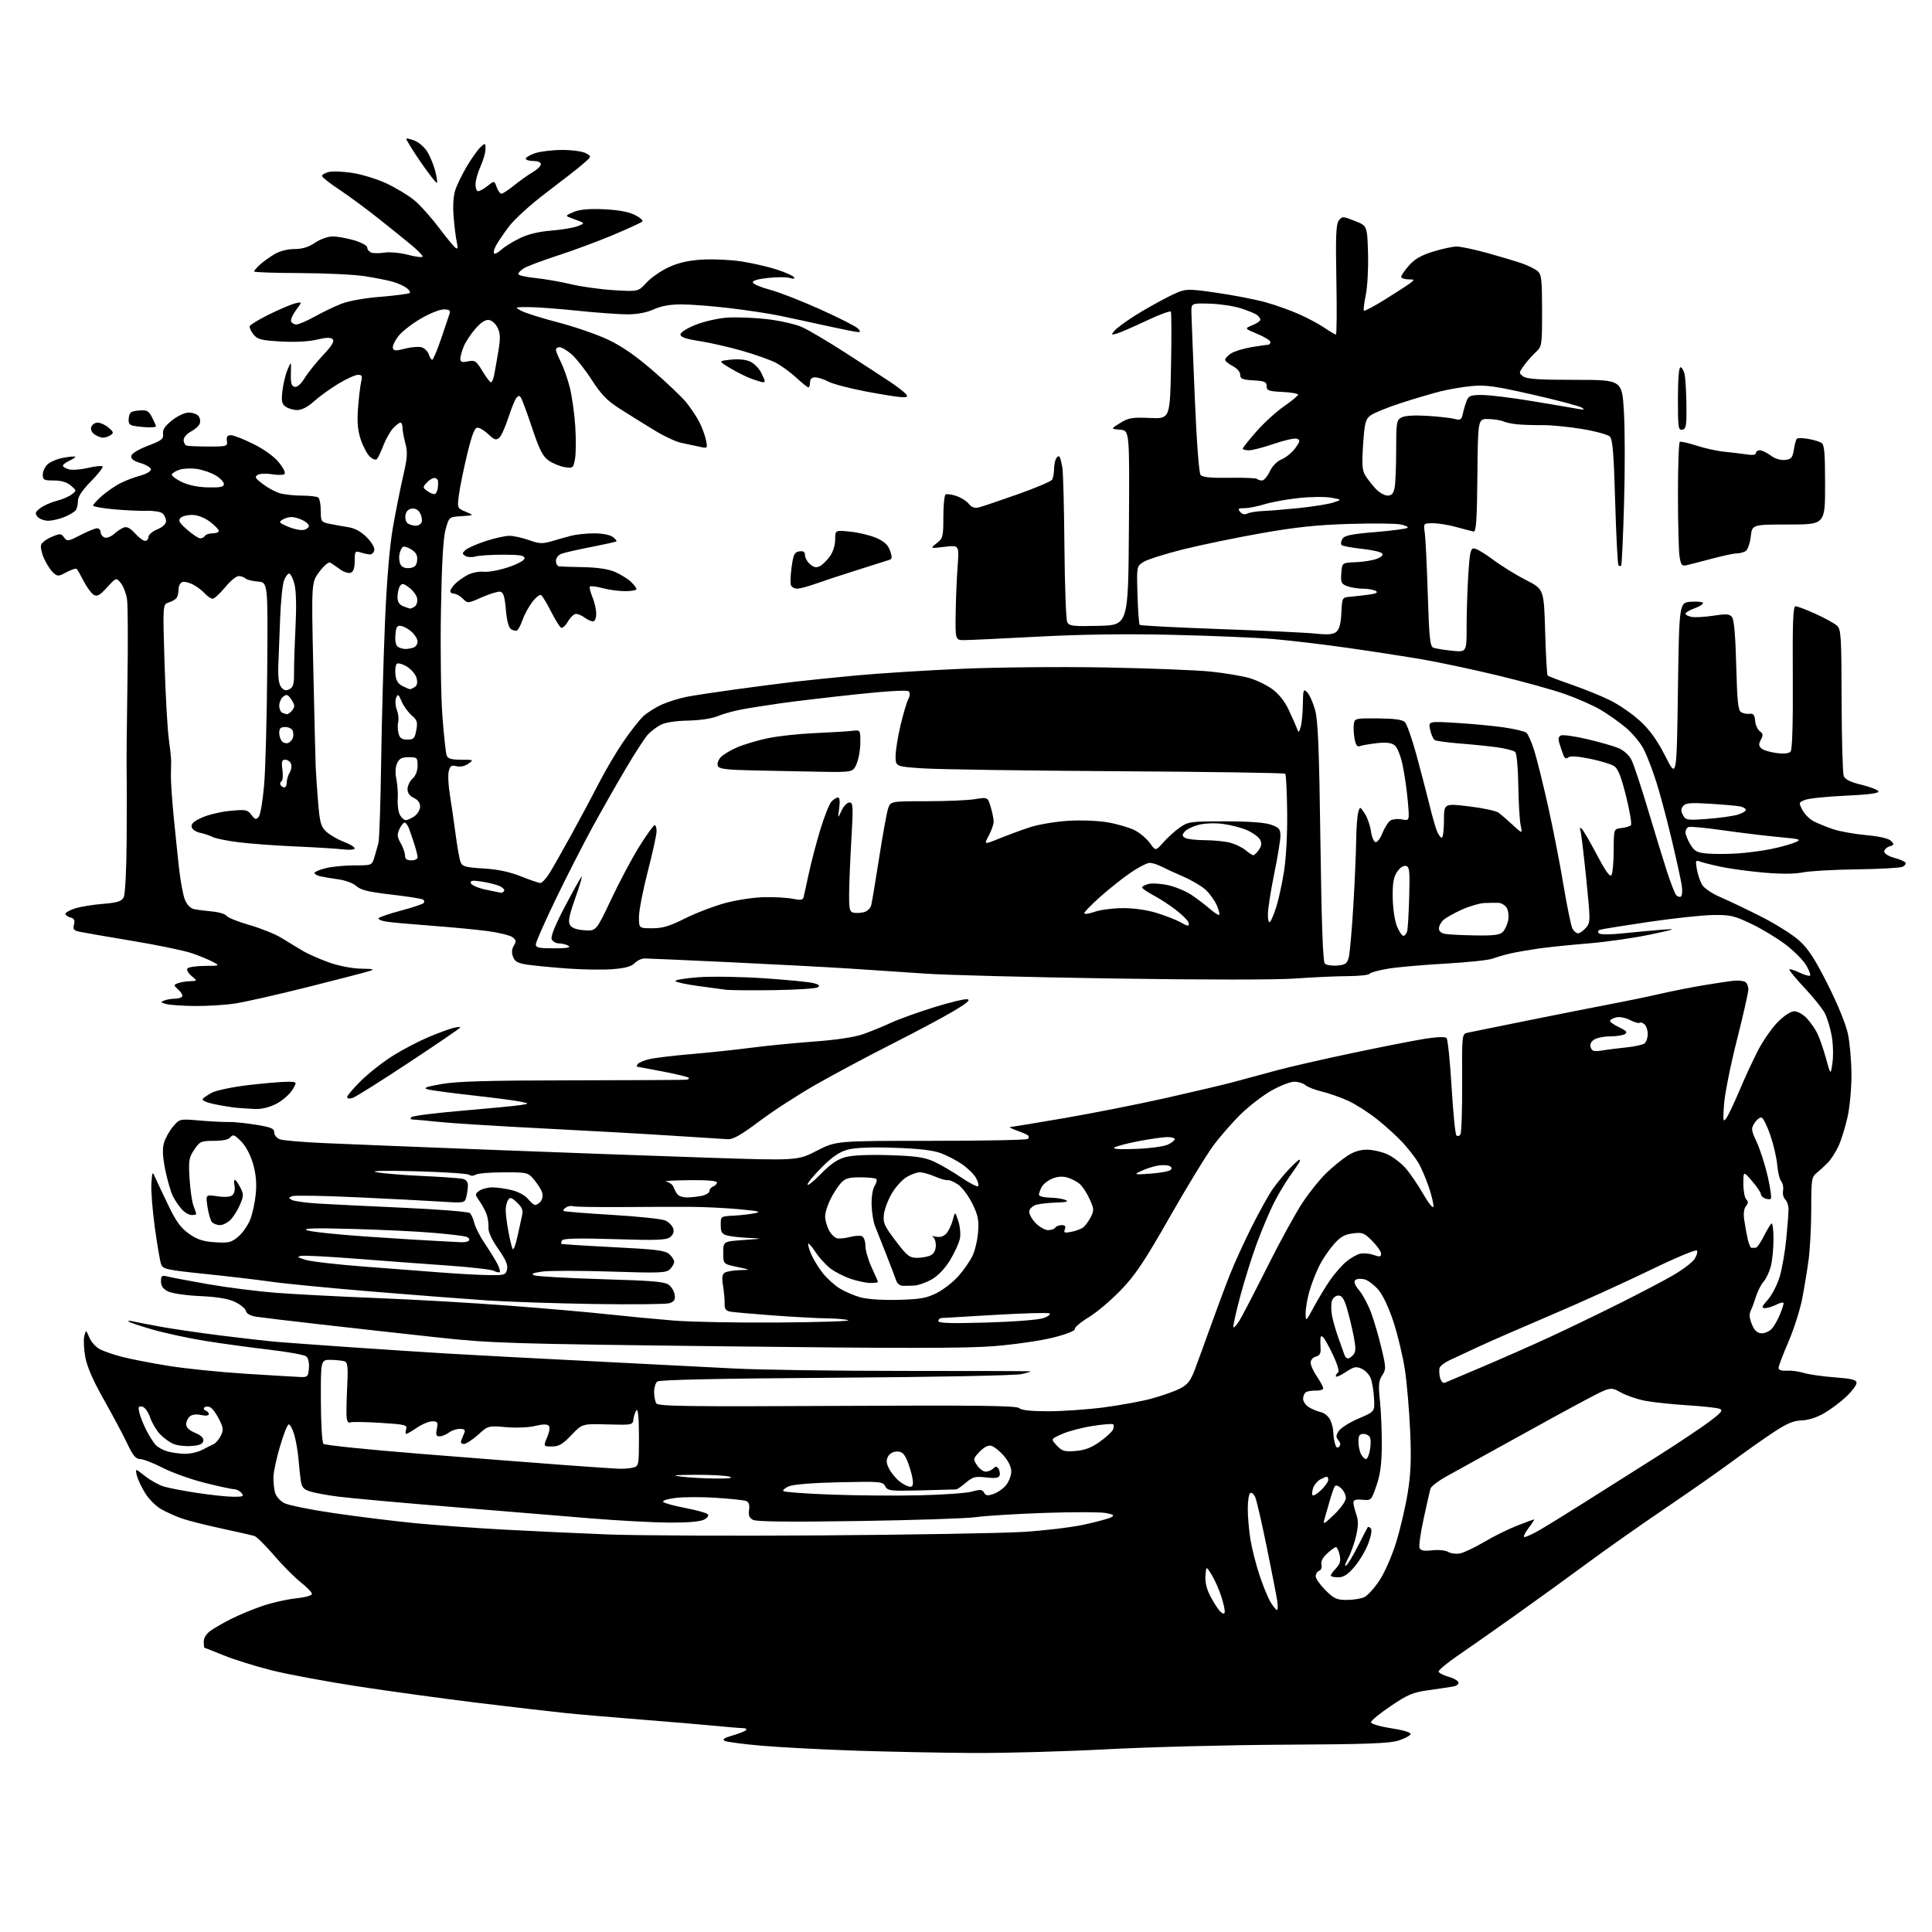 <?xml version="1.0" encoding="UTF-8" standalone="no"?>
<svg 
  version="1.1" 
  xmlns="http://www.w3.org/2000/svg" 
  xmlns:xlink="http://www.w3.org/1999/xlink" 
  xmlns:svg="http://www.w3.org/2000/svg"
  xmlns:rdf="http://www.w3.org/1999/02/22-rdf-syntax-ns#"
  xmlns:cc="http://creativecommons.org/ns#"
  xmlns:dc="http://purl.org/dc/elements/1.1/"
  viewBox="0 0 768 768"
  width="768"
  height="768"
>
<style>svg {background-color: white; }</style>"
<path stroke="none" fill="black" fill-rule="evenodd" d="M386.50,696.84C373.85,696.76 352.93,696.34 340.00,695.91C327.07,695.48 310.43,694.60 303.00,693.97C295.57,693.34 288.85,692.45 288.05,692.01C287.02,691.43 287.89,690.83 291.05,689.93C293.50,689.23 295.93,688.29 296.45,687.83C297.00,687.35 296.58,686.99 295.45,686.97C294.38,686.96 289.22,686.53 283.98,686.02C278.75,685.51 265.47,684.39 254.48,683.53C243.49,682.67 230.00,681.50 224.50,680.93C219.00,680.37 203.47,678.56 190.00,676.92C176.53,675.27 155.15,672.34 142.50,670.40C129.85,668.47 114.29,665.57 107.93,663.97C101.56,662.37 93.01,659.70 88.93,658.03C84.84,656.37 81.39,655.01 81.25,655.00C81.11,655.00 81.00,653.91 81.00,652.57C81.00,651.05 82.04,649.41 83.75,648.20C85.26,647.13 88.97,645.01 92.00,643.48C95.03,641.96 100.60,639.66 104.38,638.37C108.17,637.08 114.13,635.73 117.63,635.38C121.26,635.00 124.00,634.24 124.00,633.61C124.00,632.99 122.00,630.92 119.56,629.00C117.12,627.07 112.33,622.25 108.92,618.27C105.51,614.30 102.00,610.83 101.11,610.56C100.22,610.29 94.33,608.96 88.00,607.59C81.67,606.23 74.55,604.42 72.16,603.57C69.77,602.72 66.15,601.09 64.12,599.95C62.09,598.81 59.24,595.99 57.79,593.69C56.34,591.38 54.82,588.19 54.42,586.58C53.70,583.66 53.70,583.66 57.60,586.72C59.74,588.41 63.08,590.28 65.00,590.88C66.92,591.49 73.00,592.66 78.50,593.48C84.00,594.31 90.47,594.99 92.87,594.99C96.65,595.00 97.07,594.79 96.00,593.50C95.32,592.67 94.02,592.00 93.13,591.99C92.23,591.99 87.00,590.86 81.50,589.48C76.00,588.11 68.44,585.41 64.70,583.49C60.96,581.57 56.91,580.00 55.70,580.00C53.98,580.00 52.85,578.62 50.54,573.75C48.91,570.31 44.74,562.49 41.28,556.38C37.05,548.91 34.63,543.36 33.91,539.49C33.33,536.33 33.15,532.56 33.51,531.12C34.17,528.50 34.17,528.50 35.51,531.69C36.25,533.44 38.14,535.54 39.72,536.35C41.30,537.17 45.27,538.53 48.54,539.38C51.82,540.23 59.99,541.82 66.70,542.91C73.41,544.01 87.36,545.44 97.70,546.09C108.04,546.74 117.85,547.32 119.50,547.39C122.24,547.49 122.53,547.19 122.80,543.91C122.98,541.77 122.55,539.87 121.74,539.20C120.98,538.57 114.32,537.36 106.94,536.51C99.55,535.65 88.10,534.08 81.50,533.02C74.90,531.96 65.46,529.91 60.52,528.48C55.58,527.05 51.31,525.62 51.02,525.30C50.73,524.98 51.62,524.98 53.00,525.30C54.38,525.62 59.33,526.57 64.00,527.42C68.67,528.26 79.47,529.84 88.00,530.92C96.53,531.99 106.65,533.13 110.50,533.45C114.35,533.77 127.17,534.70 139.00,535.52C150.82,536.34 168.15,537.47 177.50,538.04C186.85,538.60 212.28,539.95 234.00,541.04C255.72,542.12 281.60,543.45 291.50,543.98C301.40,544.52 331.77,544.96 359.00,544.96C386.23,544.96 408.95,545.03 409.50,545.11C410.05,545.19 408.48,545.69 406.00,546.23C403.43,546.79 371.78,547.41 332.02,547.67C285.43,547.98 262.12,548.48 261.27,549.19C260.57,549.77 260.01,551.65 260.02,553.37C260.02,555.09 260.42,557.12 260.90,557.87C261.63,559.02 273.42,559.18 332.83,558.87C388.75,558.58 404.16,558.77 405.15,559.75C405.99,560.59 409.78,561.00 416.65,561.00C422.29,561.00 432.21,560.31 438.70,559.47C445.19,558.63 453.80,557.05 457.82,555.95C461.85,554.86 466.88,553.08 468.99,552.00C472.15,550.39 473.23,549.01 475.03,544.27C476.23,541.10 479.14,533.10 481.50,526.50C483.87,519.90 487.23,510.90 488.98,506.50C490.73,502.10 494.59,493.65 497.56,487.71C500.53,481.78 504.28,475.03 505.89,472.71C507.51,470.40 510.44,466.81 512.41,464.75C514.38,462.69 516.25,461.00 516.56,461.00C516.87,461.00 516.78,461.56 516.36,462.25C515.94,462.94 514.17,465.52 512.42,468.00C510.67,470.48 507.89,475.20 506.24,478.50C504.59,481.80 501.65,488.77 499.70,494.00C497.75,499.23 494.74,508.83 493.00,515.34C491.26,521.85 490.05,527.38 490.31,527.64C490.56,527.90 491.68,526.62 492.79,524.80C493.90,522.99 498.91,513.31 503.93,503.30C508.94,493.29 515.26,481.81 517.95,477.80C520.65,473.78 524.80,468.63 527.18,466.35C529.55,464.06 533.25,461.02 535.39,459.60C538.03,457.84 540.60,457.01 543.39,457.02C545.65,457.03 549.30,457.86 551.51,458.86C553.71,459.87 556.97,462.34 558.74,464.36C560.52,466.38 563.66,470.99 565.73,474.60C567.81,478.20 569.64,480.50 569.80,479.70C569.97,478.89 569.14,475.37 567.97,471.87C566.79,468.37 564.87,463.93 563.69,462.00C562.51,460.07 559.77,456.56 557.60,454.19C555.42,451.82 550.84,447.66 547.41,444.93C543.99,442.20 538.78,438.88 535.84,437.55C532.90,436.21 528.25,434.58 525.50,433.92C522.75,433.26 519.79,432.11 518.92,431.36C518.05,430.61 516.07,430.00 514.52,430.00C512.96,430.00 508.95,431.54 505.60,433.42C502.24,435.30 496.79,439.46 493.47,442.67C490.16,445.88 485.16,451.57 482.38,455.32C479.59,459.07 471.76,471.90 464.97,483.82C454.89,501.51 451.32,506.85 445.57,512.82C441.69,516.85 435.94,521.72 432.78,523.63C429.62,525.55 427.14,527.65 427.27,528.30C427.41,529.01 423.96,530.37 418.64,531.71C413.77,532.94 403.19,534.47 395.14,535.12C384.05,536.00 358.18,536.02 288.50,535.19C201.37,534.16 195.28,533.97 173.50,531.60C160.85,530.23 140.38,527.95 128.00,526.54C115.62,525.14 103.86,523.73 101.85,523.42C99.53,523.06 98.03,522.22 97.74,521.11C97.49,520.15 95.53,518.53 93.39,517.52C90.73,516.25 86.35,515.53 79.50,515.21C73.83,514.95 68.31,514.14 66.75,513.35C64.82,512.37 64.00,511.18 64.00,509.37C64.00,507.05 64.28,506.85 66.75,507.47C68.26,507.85 75.58,509.23 83.00,510.53C90.42,511.83 102.58,513.36 110.00,513.93C117.42,514.50 135.43,515.43 150.00,516.01C164.57,516.58 188.20,517.94 202.50,519.03C216.80,520.12 234.57,521.67 242.00,522.49C249.43,523.30 261.12,524.41 268.00,524.96C274.88,525.50 293.64,525.85 309.71,525.72C325.77,525.60 338.15,525.19 337.21,524.82C336.27,524.45 332.57,524.11 329.00,524.08C325.43,524.04 315.75,523.52 307.50,522.92C299.25,522.31 291.48,521.62 290.24,521.39C288.52,521.06 287.99,520.30 288.05,518.23C288.10,516.73 287.81,513.54 287.42,511.15C286.89,507.91 287.07,506.57 288.10,505.91C288.87,505.43 291.52,504.97 294.00,504.90C298.50,504.78 298.50,504.78 293.00,503.62C287.50,502.46 287.50,502.46 287.50,497.98C287.50,493.50 287.50,493.50 295.50,492.93C303.48,492.37 303.49,492.37 297.50,492.08C294.20,491.93 290.38,491.49 289.00,491.11C286.95,490.53 286.50,489.79 286.50,486.95C286.50,483.51 286.51,483.50 291.50,483.25C294.25,483.11 298.07,482.68 300.00,482.29C302.86,481.71 301.77,481.42 294.00,480.70C288.77,480.21 280.23,479.78 275.00,479.75C269.77,479.71 257.30,479.74 247.27,479.82C237.25,479.89 228.48,479.75 227.77,479.49C227.07,479.23 225.84,479.44 225.03,479.96C224.22,480.47 223.77,481.10 224.03,481.36C224.29,481.62 232.93,482.33 243.24,482.93C253.55,483.54 263.10,484.54 264.47,485.17C265.84,485.79 267.25,487.21 267.60,488.33C268.03,489.68 267.63,490.82 266.37,491.78C264.82,492.97 261.01,493.10 244.32,492.58C230.22,492.15 223.94,492.28 223.47,493.04C223.10,493.64 222.96,494.27 223.15,494.44C223.34,494.61 232.64,495.21 243.80,495.77C260.84,496.62 264.42,497.07 266.05,498.55C267.12,499.52 268.00,500.88 268.00,501.58C268.00,502.28 267.25,503.61 266.34,504.52C264.84,506.02 262.45,506.11 242.44,505.46C230.21,505.07 218.02,505.08 215.35,505.49C211.61,506.06 210.96,506.41 212.50,506.99C213.60,507.40 225.65,508.08 239.28,508.49C260.02,509.11 264.38,509.49 266.02,510.86C267.10,511.76 268.10,513.59 268.24,514.93C268.44,516.77 267.90,517.53 266.00,518.07C264.62,518.46 251.12,518.59 236.00,518.36C220.88,518.12 201.75,517.48 193.50,516.93C185.25,516.38 164.78,514.80 148.00,513.42C131.22,512.03 113.22,510.28 108.00,509.53C102.78,508.78 90.92,507.38 81.66,506.42C66.33,504.84 64.76,504.50 64.05,502.59C63.62,501.44 62.50,494.88 61.55,488.00C60.61,481.12 59.99,473.25 60.18,470.50C60.52,465.50 60.52,465.50 61.88,468.50C62.63,470.15 64.97,475.10 67.09,479.50C70.05,485.65 71.93,488.19 75.18,490.47C78.48,492.77 80.77,493.52 85.51,493.82C90.91,494.16 91.95,493.91 94.69,491.61C96.39,490.18 98.53,487.14 99.44,484.85C100.36,482.57 101.36,477.93 101.68,474.54C102.08,470.23 101.74,466.63 100.56,462.54C99.51,458.96 97.68,455.53 95.81,453.66C93.24,451.09 92.58,450.83 91.63,452.05C90.89,453.00 88.62,453.50 85.04,453.50C79.92,453.50 79.43,453.72 77.22,457.00C75.10,460.15 74.91,461.30 75.35,468.50C75.62,472.90 76.32,477.77 76.92,479.32C77.51,480.86 78.00,482.33 78.00,482.57C78.00,482.80 77.18,483.00 76.17,483.00C75.17,483.00 73.42,481.99 72.29,480.75C71.16,479.51 69.56,477.15 68.73,475.50C67.90,473.85 66.55,469.19 65.72,465.15C64.67,460.00 64.50,456.79 65.15,454.43C65.66,452.58 67.27,449.64 68.74,447.90C71.40,444.74 71.40,444.74 79.45,445.43C83.88,445.80 89.04,446.07 90.93,446.01C92.82,445.96 97.66,446.44 101.68,447.09C107.77,448.08 109.00,448.59 109.00,450.16C109.00,451.20 110.01,452.43 111.25,452.89C112.49,453.35 120.47,454.04 129.00,454.41C137.53,454.79 167.00,455.97 194.50,457.04C222.00,458.11 260.82,459.52 280.76,460.18C317.02,461.38 317.02,461.38 324.69,457.44C332.36,453.50 332.36,453.50 370.10,453.50C390.85,453.50 408.16,453.16 408.58,452.75C408.99,452.34 409.07,451.73 408.74,451.41C408.42,451.08 406.43,450.20 404.32,449.45C402.22,448.70 400.95,448.07 401.50,448.04C402.05,448.01 411.73,446.41 423.00,444.48C434.27,442.55 452.50,438.94 463.50,436.47C474.50,433.99 486.65,431.12 490.50,430.09C494.35,429.05 501.77,427.04 507.00,425.62C512.23,424.20 525.95,421.04 537.50,418.62C549.05,416.19 562.01,413.64 566.30,412.95C571.00,412.20 574.47,412.07 575.02,412.62C575.52,413.12 576.42,421.85 577.02,432.02C577.63,442.18 578.49,450.88 578.95,451.34C579.40,451.80 580.12,451.61 580.55,450.93C580.97,450.24 581.28,440.98 581.22,430.34C581.13,411.24 581.16,411.00 583.32,410.53C584.52,410.27 595.85,407.97 608.50,405.42C621.15,402.88 636.00,399.94 641.50,398.90C647.00,397.86 655.33,396.13 660.00,395.05C664.67,393.98 672.55,392.42 677.50,391.60C682.45,390.77 687.85,389.98 689.50,389.84C691.15,389.69 693.06,389.92 693.75,390.35C694.44,390.77 695.00,392.10 695.00,393.31C695.00,394.51 692.94,403.60 690.43,413.50C687.92,423.40 685.62,434.88 685.33,439.00C684.85,445.71 684.94,446.29 686.23,444.50C687.03,443.40 689.38,438.45 691.46,433.50C693.54,428.55 696.88,421.35 698.87,417.50C700.86,413.65 704.39,408.59 706.72,406.25C709.29,403.67 711.86,402.00 713.29,402.00C714.57,402.00 716.78,403.24 718.20,404.75C719.61,406.26 721.49,408.92 722.36,410.66C723.24,412.40 724.80,416.90 725.84,420.66C727.72,427.50 727.72,427.50 728.44,422.38C728.83,419.57 728.68,414.74 728.11,411.66C727.54,408.57 726.32,404.58 725.40,402.77C724.48,400.97 720.83,396.42 717.29,392.66C713.75,388.89 711.06,385.61 711.30,385.36C711.55,385.12 713.38,385.69 715.36,386.64C717.35,387.58 719.22,388.11 719.53,387.81C719.83,387.50 719.12,385.63 717.95,383.64C716.78,381.66 713.05,377.94 709.66,375.37C706.27,372.81 700.12,369.11 696.00,367.16C689.28,363.97 687.70,363.62 680.79,363.74C676.54,363.81 665.07,365.05 655.29,366.49C645.50,367.93 636.86,369.32 636.08,369.59C635.21,369.88 635.02,370.42 635.60,371.00C636.17,371.57 639.97,371.56 645.51,370.98C650.46,370.46 657.42,369.82 661.00,369.55C666.72,369.12 666.12,369.36 656.00,371.50C649.67,372.84 638.65,374.42 631.50,375.01C624.35,375.60 615.46,376.51 611.74,377.04C608.03,377.57 603.02,378.43 600.62,378.97C598.23,379.51 594.97,380.45 593.38,381.06C591.80,381.66 583.30,382.56 574.50,383.06C565.70,383.55 555.46,384.45 551.75,385.07C548.04,385.68 544.75,386.59 544.44,387.09C544.14,387.59 540.20,388.01 535.69,388.03C531.19,388.05 521.88,388.47 515.00,388.97C507.47,389.52 478.66,389.52 442.50,388.97C409.50,388.47 375.98,387.60 368.00,387.04C360.02,386.48 346.30,385.56 337.50,385.00C328.70,384.44 307.32,383.31 290.00,382.49C272.68,381.67 257.51,381.00 256.29,381.00C255.07,381.00 253.27,381.84 252.29,382.86C251.01,384.19 248.49,384.88 243.50,385.27C239.65,385.58 231.50,385.45 225.38,384.99C219.27,384.54 212.15,383.85 209.56,383.46C205.85,382.90 204.66,382.24 203.94,380.34C203.32,378.71 203.42,377.28 204.26,375.91C205.30,374.20 205.21,373.66 203.69,372.53C202.69,371.79 198.19,370.70 193.69,370.10C189.18,369.51 179.20,368.56 171.50,367.99C163.80,367.42 155.81,366.70 153.75,366.39C151.68,366.08 150.21,365.46 150.49,365.02C150.76,364.58 154.70,363.23 159.24,362.02C163.78,360.81 167.88,359.46 168.34,359.02C168.80,358.58 168.71,357.94 168.14,357.58C167.57,357.23 161.88,356.34 155.50,355.60C146.55,354.57 143.41,353.81 141.71,352.25C140.47,351.12 137.30,349.93 134.50,349.55C131.75,349.17 128.49,348.61 127.25,348.32C126.01,348.02 125.00,347.44 125.00,347.01C125.00,346.59 127.00,345.73 129.44,345.12C131.89,344.50 137.03,344.00 140.87,344.00C147.84,344.00 147.84,344.00 148.83,340.75C149.37,338.96 150.10,336.38 150.45,335.00C150.80,333.62 151.28,319.00 151.52,302.50C151.76,286.00 152.45,261.02 153.05,247.00C153.74,230.80 154.87,217.31 156.13,210.00C157.23,203.68 159.06,194.45 160.20,189.50C161.95,181.96 162.10,179.82 161.14,176.24C160.51,173.89 160.00,171.08 160.00,169.99C160.00,168.89 159.63,168.00 159.17,168.00C158.72,168.00 157.41,169.01 156.25,170.25C155.10,171.49 153.38,174.53 152.43,177.00C151.48,179.47 150.33,181.92 149.87,182.43C149.38,182.98 148.24,182.63 147.06,181.56C145.97,180.57 144.33,177.51 143.42,174.76C142.18,171.03 141.90,167.81 142.33,162.13C142.65,157.93 143.21,153.26 143.57,151.75C144.12,149.47 143.90,149.00 142.31,149.00C141.25,149.00 137.76,150.58 134.55,152.51C131.34,154.45 126.98,157.60 124.85,159.51C122.38,161.75 119.99,163.00 118.19,163.00C116.64,163.00 114.55,162.39 113.53,161.65C112.00,160.53 111.79,159.44 112.28,155.30C112.60,152.55 113.52,148.77 114.32,146.90C115.76,143.50 115.76,143.50 115.63,148.46C115.53,152.33 115.86,153.50 117.14,153.77C118.16,153.98 119.64,152.68 121.10,150.30C122.38,148.21 125.66,144.12 128.38,141.22C131.97,137.41 133.04,135.64 132.25,134.85C131.46,134.06 129.71,134.11 125.95,135.01C122.72,135.79 117.29,136.07 111.67,135.75C103.80,135.30 102.36,134.93 100.77,132.96C99.76,131.72 99.09,130.23 99.28,129.65C99.47,129.08 102.98,126.96 107.07,124.94C111.15,122.93 115.77,120.97 117.33,120.60C120.16,119.92 120.16,119.92 117.71,123.21C116.36,125.02 115.46,127.06 115.71,127.75C115.96,128.44 116.92,128.99 117.83,128.98C118.75,128.97 121.97,127.58 125.00,125.90C128.03,124.21 132.73,121.94 135.47,120.85C138.49,119.63 144.69,118.51 151.34,117.97C157.34,117.48 162.53,116.80 162.87,116.46C163.22,116.12 162.62,115.19 161.54,114.41C160.47,113.62 158.00,112.53 156.05,111.97C154.10,111.42 149.12,110.44 145.00,109.79C140.88,109.14 129.29,108.59 119.25,108.55C109.21,108.52 101.00,108.24 101.00,107.92C101.00,107.61 102.01,106.42 103.25,105.28C104.49,104.14 107.08,102.26 109.00,101.11C111.18,99.80 114.21,99.01 117.02,99.00C120.18,99.00 122.64,98.25 125.21,96.50C127.34,95.06 130.32,94.00 132.27,94.00C134.12,94.00 137.97,94.69 140.82,95.54C143.75,96.41 146.00,97.66 146.00,98.43C146.00,99.18 146.71,100.06 147.58,100.39C148.45,100.73 150.82,100.73 152.85,100.41C154.92,100.08 159.06,100.48 162.27,101.31C165.42,102.14 168.00,102.43 168.00,101.97C168.00,101.52 166.09,99.54 163.75,97.59C161.41,95.64 155.45,90.82 150.50,86.90C145.55,82.97 138.46,77.74 134.75,75.29C131.04,72.83 128.00,70.42 128.00,69.93C128.00,69.44 129.20,68.74 130.67,68.37C132.14,68.00 136.41,68.17 140.17,68.75C143.93,69.34 150.01,71.22 153.69,72.94C157.37,74.67 162.28,77.63 164.59,79.52C166.91,81.42 171.33,86.33 174.42,90.44C177.51,94.55 180.55,98.22 181.17,98.60C181.95,99.09 182.08,98.43 181.61,96.40C181.23,94.80 180.66,90.30 180.34,86.39C179.97,81.86 180.21,77.90 181.00,75.51C181.68,73.43 183.79,69.14 185.67,65.98C187.56,62.81 189.98,59.42 191.05,58.45C192.93,56.75 193.00,56.78 193.00,59.24C193.00,60.64 192.11,63.74 191.02,66.14C189.93,68.54 189.03,71.74 189.02,73.25C189.01,74.76 189.49,76.00 190.09,76.00C190.69,76.00 192.38,75.05 193.84,73.90C196.50,71.79 196.50,71.79 197.44,74.40C197.96,75.83 198.82,77.00 199.34,77.00C199.86,77.00 202.14,75.50 204.40,73.67C206.65,71.85 209.96,69.50 211.75,68.46C213.54,67.42 215.00,65.99 215.00,65.28C215.00,64.52 213.78,64.00 212.00,64.00C210.35,64.00 209.00,63.58 209.00,63.08C209.00,62.57 210.69,61.58 212.75,60.88C214.81,60.19 219.65,59.61 223.50,59.61C227.35,59.60 231.56,60.18 232.85,60.89C235.21,62.18 235.21,62.18 231.85,65.09C230.01,66.70 223.46,71.82 217.30,76.48C210.73,81.46 204.47,87.14 202.17,90.23C200.01,93.13 197.71,96.55 197.04,97.84C196.38,99.12 196.10,100.43 196.42,100.76C196.74,101.08 198.02,100.41 199.25,99.28C200.49,98.15 203.75,96.11 206.50,94.75C209.84,93.11 214.04,92.08 219.12,91.67C223.32,91.33 228.04,90.54 229.62,89.91C232.28,88.87 232.35,88.72 230.50,87.97C229.40,87.53 227.60,86.85 226.50,86.46C224.74,85.84 224.91,85.59 227.97,84.29C230.40,83.26 233.98,82.93 239.97,83.18C245.64,83.43 249.78,84.18 252.31,85.42C254.40,86.44 255.75,87.64 255.31,88.07C254.86,88.50 249.78,90.85 244.00,93.29C238.22,95.73 228.32,99.42 222.00,101.48C215.68,103.54 209.49,105.86 208.25,106.64C207.01,107.41 206.00,108.45 206.00,108.94C206.00,109.44 209.04,110.14 212.75,110.51C216.46,110.89 222.88,112.00 227.00,112.99C231.12,113.98 238.83,115.04 244.12,115.36C253.74,115.93 253.74,115.93 257.00,112.35C258.79,110.38 262.78,107.62 265.86,106.21C269.82,104.39 273.75,103.51 279.27,103.19C283.57,102.94 290.55,103.27 294.79,103.93C299.03,104.58 305.31,106.03 308.74,107.14C312.17,108.25 315.26,109.62 315.61,110.19C316.02,110.85 315.45,110.96 314.01,110.50C312.78,110.11 308.87,110.10 305.33,110.48C301.13,110.93 299.02,111.57 299.28,112.33C299.49,112.97 302.55,114.25 306.08,115.18C309.61,116.11 318.56,119.60 325.96,122.93C333.36,126.26 340.09,129.66 340.92,130.49C342.10,131.67 342.14,132.00 341.08,132.00C340.35,132.00 334.74,130.89 328.62,129.54C322.50,128.18 314.12,126.37 310.00,125.52C305.88,124.66 296.88,123.30 290.01,122.48C283.13,121.67 274.52,121.00 270.87,121.00C266.38,121.00 262.80,121.64 259.86,122.98C257.07,124.24 253.34,124.96 249.50,124.96C246.20,124.96 237.20,124.31 229.50,123.51C221.80,122.71 213.03,122.06 210.00,122.07C204.54,122.08 204.52,122.09 207.27,123.58C208.80,124.41 215.33,126.46 221.77,128.14C228.22,129.81 237.10,132.87 241.50,134.92C247.06,137.52 252.55,141.31 259.50,147.31C265.00,152.06 270.94,157.70 272.70,159.85C274.46,161.99 276.81,165.50 277.93,167.64C279.04,169.78 280.26,173.05 280.63,174.92C281.31,178.31 281.31,178.31 277.91,177.55C276.03,177.14 272.83,176.46 270.80,176.04C268.76,175.63 264.04,173.42 260.30,171.15C256.56,168.87 250.48,165.09 246.79,162.75C241.36,159.31 239.15,157.07 235.21,150.98C232.54,146.85 228.88,142.24 227.10,140.73C225.31,139.23 223.21,138.00 222.42,138.00C221.64,138.00 221.00,138.47 221.00,139.04C221.00,139.61 221.87,141.78 222.92,143.85C223.98,145.92 225.57,150.40 226.45,153.81C227.33,157.21 228.33,164.20 228.67,169.34C229.00,174.48 228.96,180.39 228.57,182.46C227.89,186.11 227.75,186.22 224.42,185.68C222.53,185.37 219.67,184.19 218.07,183.05C215.76,181.41 214.41,178.75 211.56,170.24C209.59,164.33 207.60,158.92 207.15,158.20C206.47,157.14 206.13,157.14 205.25,158.20C204.66,158.92 203.21,162.51 202.03,166.18C200.84,169.86 199.21,173.41 198.40,174.08C197.20,175.08 196.41,174.81 194.16,172.65C192.64,171.19 190.69,170.00 189.83,170.00C188.66,170.00 187.60,172.76 185.67,180.75C184.25,186.66 182.79,193.86 182.42,196.74C181.74,201.98 181.75,201.99 185.12,203.42C188.50,204.85 188.50,204.85 183.50,205.18C178.50,205.50 178.50,205.50 177.12,210.50C176.17,213.95 175.60,224.03 175.28,243.00C175.02,258.12 175.28,276.82 175.86,284.55C176.43,292.27 177.20,299.36 177.56,300.30C178.06,301.59 179.43,302.00 183.33,302.00C188.30,302.00 188.38,302.05 186.17,303.59C184.78,304.57 182.95,304.95 181.47,304.58C179.45,304.08 178.93,304.42 178.38,306.60C178.02,308.05 178.22,312.22 178.82,315.87C179.42,319.52 180.44,326.55 181.09,331.50C181.73,336.45 182.62,341.45 183.05,342.60C183.74,344.45 184.87,344.77 192.19,345.23C197.88,345.58 202.62,346.58 207.09,348.37C210.70,349.82 214.18,351.00 214.81,351.00C215.45,351.00 217.04,349.31 218.34,347.25C219.64,345.19 223.69,338.05 227.35,331.39C231.01,324.72 235.93,315.50 238.29,310.89C240.65,306.27 244.87,299.12 247.68,295.00C250.49,290.88 254.07,286.29 255.64,284.80C257.21,283.32 260.60,281.18 263.17,280.04C265.73,278.91 270.23,277.52 273.17,276.96C276.10,276.40 284.80,275.08 292.50,274.03C300.20,272.98 310.55,271.64 315.50,271.05C320.45,270.47 331.70,269.31 340.50,268.49C349.30,267.67 367.98,266.49 382.00,265.87C396.51,265.24 421.29,265.00 439.50,265.33C457.10,265.65 476.00,266.40 481.50,266.99C487.00,267.58 493.78,268.71 496.56,269.51C499.35,270.30 503.46,272.28 505.70,273.90C508.32,275.80 510.68,278.76 512.28,282.18C513.66,285.10 515.12,288.40 515.53,289.50C516.23,291.38 516.32,291.35 517.04,289.00C517.46,287.62 517.85,283.59 517.90,280.04C517.99,274.07 518.13,273.70 519.62,275.19C520.52,276.09 521.92,279.22 522.75,282.16C523.94,286.40 524.38,297.25 524.89,334.72C525.33,366.98 525.88,382.28 526.63,383.03C527.24,383.64 529.45,383.99 531.55,383.82C534.81,383.55 535.48,383.08 536.15,380.57C536.57,378.96 537.39,369.80 537.96,360.21C538.53,350.62 539.04,338.89 539.10,334.14C539.15,329.39 539.52,324.38 539.90,323.00C540.61,320.50 540.61,320.50 542.50,323.38C543.55,324.96 544.65,328.08 544.95,330.30C545.25,332.52 546.05,334.52 546.73,334.74C547.42,334.98 548.67,333.37 549.60,331.05C550.50,328.79 551.98,326.55 552.88,326.06C553.78,325.58 555.82,325.43 557.42,325.74C560.31,326.29 560.31,326.29 559.62,318.40C559.24,314.05 558.30,307.60 557.54,304.05C556.73,300.23 555.41,297.03 554.33,296.21C553.05,295.25 550.94,295.01 547.34,295.42C544.49,295.74 541.48,296.26 540.65,296.58C539.52,297.01 538.95,296.26 538.47,293.71C538.12,291.82 537.98,289.19 538.16,287.88C538.49,285.56 538.74,285.50 547.79,285.58C554.41,285.64 557.49,286.07 558.49,287.08C559.26,287.86 561.30,293.68 563.03,300.00C564.75,306.32 567.04,315.10 568.12,319.50C569.19,323.90 570.56,328.74 571.16,330.25C571.75,331.76 572.64,333.00 573.12,333.00C573.60,333.00 574.00,329.93 574.00,326.17C574.00,319.35 574.00,319.35 583.99,320.55C589.49,321.21 594.78,322.34 595.74,323.07C596.71,323.80 599.23,325.99 601.36,327.95C605.21,331.50 605.21,331.50 604.47,328.01C604.07,326.08 603.65,318.99 603.55,312.24C603.45,305.32 602.92,299.52 602.33,298.93C601.76,298.36 598.41,297.51 594.90,297.03C591.38,296.56 584.65,295.88 579.94,295.52C575.23,295.15 570.90,294.55 570.31,294.18C569.73,293.80 568.92,291.97 568.51,290.09C567.77,286.69 567.77,286.69 579.02,287.37C585.20,287.74 593.69,288.55 597.88,289.16C602.07,289.76 606.06,290.71 606.75,291.25C607.43,291.79 608.87,295.09 609.95,298.57C611.03,302.05 613.49,312.01 615.43,320.70C617.37,329.39 620.11,343.42 621.52,351.89C622.92,360.35 624.53,368.11 625.07,369.14C625.62,370.16 626.63,371.00 627.31,371.00C628.00,371.00 629.40,370.01 630.43,368.81C632.26,366.67 632.27,366.17 630.53,349.06C629.55,339.40 628.51,330.82 628.22,330.00C627.86,328.96 628.04,328.81 628.80,329.50C629.40,330.05 632.11,334.71 634.82,339.85C638.28,346.41 640.01,348.80 640.60,347.85C641.06,347.11 641.45,342.68 641.47,338.00C641.50,329.50 641.50,329.50 644.50,329.17C646.15,328.99 647.86,328.50 648.30,328.08C648.73,327.65 647.88,322.48 646.41,316.58C644.42,308.65 643.17,305.51 641.61,304.51C640.45,303.76 636.14,302.46 632.04,301.62C627.13,300.62 624.18,300.43 623.41,301.08C622.60,301.75 622.01,301.50 621.51,300.28C621.12,299.30 620.41,297.24 619.95,295.70C619.31,293.58 619.47,292.76 620.59,292.33C621.41,292.01 626.06,292.69 630.94,293.83C635.82,294.96 641.40,296.56 643.34,297.37C645.40,298.23 647.54,300.15 648.49,301.98C649.39,303.71 652.36,312.64 655.09,321.81C657.83,330.99 661.24,342.10 662.67,346.50C664.10,350.90 665.71,355.06 666.25,355.74C666.79,356.42 667.66,356.71 668.18,356.39C668.73,356.05 668.85,353.99 668.47,351.65C668.10,349.37 666.30,341.20 664.47,333.50C662.64,325.80 659.94,315.68 658.46,311.00C656.98,306.32 654.72,300.42 653.44,297.89C652.15,295.35 648.94,291.47 646.30,289.26C643.66,287.05 639.14,283.85 636.26,282.15C633.38,280.45 627.08,277.67 622.26,275.96C617.44,274.25 605.40,270.91 595.50,268.53C585.60,266.15 572.10,263.27 565.50,262.14C558.90,261.01 545.62,258.95 536.00,257.58C526.38,256.20 513.01,254.61 506.29,254.04C499.58,253.47 481.58,252.71 466.29,252.36C447.80,251.93 429.97,252.16 413.00,253.06C398.98,253.80 385.76,254.43 383.62,254.45C379.75,254.50 379.75,254.50 379.89,244.00C379.97,238.22 380.32,229.72 380.67,225.09C381.30,216.69 381.30,216.69 375.48,217.37C369.66,218.06 369.66,218.06 372.33,215.96C374.84,213.98 375.00,213.37 375.00,205.49C375.00,200.88 375.40,196.87 375.89,196.57C376.37,196.27 378.28,196.53 380.14,197.15C381.99,197.76 384.23,199.17 385.11,200.28C386.25,201.69 387.43,202.11 389.11,201.70C390.43,201.37 397.33,199.04 404.46,196.52C411.59,194.00 417.77,191.39 418.19,190.72C418.62,190.05 418.98,188.15 419.00,186.50C419.02,184.85 419.42,182.89 419.89,182.14C420.36,181.40 420.97,181.17 421.24,181.64C421.52,182.11 422.00,184.07 422.32,186.00C422.63,187.93 423.00,202.10 423.13,217.50C423.26,232.90 423.76,246.30 424.23,247.28C425.01,248.86 426.41,249.03 436.80,248.78C448.50,248.50 448.50,248.50 448.76,209.81C449.02,171.12 449.02,171.12 445.26,170.81C441.50,170.50 441.50,170.50 445.28,168.15C448.60,166.09 450.05,165.84 457.07,166.15C465.08,166.50 465.08,166.50 465.50,145.59C465.73,134.08 465.70,124.32 465.43,123.89C465.17,123.46 460.80,125.08 455.73,127.48C450.65,129.89 445.38,132.18 444.01,132.57C441.70,133.24 441.62,133.16 443.01,131.48C443.83,130.49 447.43,127.83 451.00,125.56C454.57,123.30 460.58,119.91 464.35,118.02C471.20,114.60 471.20,114.60 483.61,116.38C490.43,117.36 499.27,119.08 503.26,120.20C507.24,121.32 513.26,123.48 516.63,125.00C520.00,126.52 524.50,128.94 526.61,130.38C528.73,131.82 530.73,133.00 531.05,133.00C531.38,133.00 531.45,123.21 531.23,111.25C530.90,93.82 531.09,89.14 532.19,87.68C533.52,85.93 533.75,85.93 538.54,87.81C543.50,89.76 543.50,89.76 543.81,100.63C543.98,106.61 543.58,114.10 542.92,117.27C542.26,120.45 541.92,123.26 542.18,123.51C542.43,123.76 546.20,121.75 550.57,119.05C554.93,116.34 559.40,113.44 560.50,112.61C562.44,111.13 562.42,111.09 559.75,111.04C558.24,111.02 557.00,110.57 557.00,110.03C557.00,109.50 558.39,107.48 560.09,105.55C562.35,102.97 564.95,101.48 569.70,100.01C573.28,98.91 577.49,98.00 579.06,98.00C580.63,98.00 586.09,99.15 591.21,100.57C596.32,101.98 602.52,103.84 605.00,104.70C607.48,105.57 610.29,106.96 611.25,107.79C612.76,109.10 613.00,111.23 613.00,123.48C613.00,137.45 612.96,137.69 610.40,140.08C608.97,141.41 606.87,143.80 605.73,145.39C603.73,148.19 603.72,148.32 605.52,149.64C606.93,150.67 611.90,151.00 626.09,151.00C644.80,151.00 644.80,151.00 645.54,163.75C645.95,170.76 645.97,187.29 645.58,200.47C645.20,213.66 644.69,224.65 644.44,224.89C644.20,225.13 643.72,225.06 643.38,224.72C643.04,224.38 642.45,213.03 642.06,199.51C641.51,180.23 641.05,174.63 639.93,173.53C639.14,172.77 634.23,171.42 629.00,170.55C623.77,169.67 616.80,168.98 613.50,169.00C610.20,169.03 605.70,168.90 603.50,168.71C601.30,168.53 598.63,167.98 597.57,167.51C596.50,167.03 593.80,166.61 591.57,166.57C587.50,166.50 587.50,166.50 587.29,189.00C587.12,206.69 586.80,211.45 585.79,211.29C585.08,211.17 582.04,210.38 579.03,209.54C576.02,208.69 571.82,208.00 569.69,208.00C565.82,208.00 565.82,208.00 566.37,211.75C566.67,213.81 567.21,224.81 567.56,236.18C568.11,253.60 568.46,256.96 569.77,257.47C570.63,257.80 573.96,258.34 577.17,258.68C583.00,259.28 583.00,259.28 583.00,249.30C583.00,243.81 583.29,234.52 583.65,228.66C584.20,219.77 584.57,218.00 585.92,218.00C586.81,218.00 590.23,220.02 593.52,222.48C596.81,224.95 602.70,228.59 606.61,230.58C613.73,234.20 613.73,234.20 614.22,251.12C614.49,260.43 614.93,268.27 615.21,268.54C615.49,268.82 619.72,270.43 624.61,272.12C629.50,273.81 636.40,276.60 639.94,278.33C643.49,280.05 648.89,283.79 651.96,286.62C655.97,290.33 658.77,294.25 662.01,300.64C666.50,309.50 666.50,309.50 667.00,274.50C667.50,239.50 667.50,239.50 672.25,239.20C674.86,239.03 677.00,239.27 677.00,239.74C677.00,240.21 675.42,241.17 673.50,241.86C671.58,242.56 670.00,243.50 670.00,243.95C670.00,244.40 671.10,244.98 672.43,245.23C673.77,245.49 677.68,245.27 681.13,244.75C686.46,243.94 687.56,244.04 688.57,245.42C689.33,246.46 689.90,253.31 690.18,264.59C690.53,278.43 690.92,282.34 692.06,283.07C692.85,283.58 694.39,283.88 695.47,283.75C697.00,283.55 697.49,284.16 697.68,286.48C697.81,288.12 698.65,290.00 699.54,290.65C700.86,291.62 700.94,292.23 699.98,294.03C699.05,295.77 699.09,296.50 700.15,297.49C700.89,298.18 703.59,299.02 706.15,299.34C709.25,299.74 711.15,299.53 711.82,298.72C712.46,297.95 712.77,287.06 712.66,269.25C712.53,246.97 712.77,241.00 713.77,241.00C714.47,241.00 718.05,242.36 721.73,244.03C725.40,245.70 729.22,247.79 730.20,248.68C731.85,250.17 732.01,252.70 732.07,278.40C732.11,293.86 732.49,307.39 732.91,308.47C733.46,309.87 735.53,310.89 740.02,311.97C743.50,312.81 746.51,313.99 746.71,314.59C746.95,315.33 742.70,315.89 733.74,316.29C726.41,316.62 719.18,317.36 717.67,317.93C714.99,318.95 714.97,319.04 716.48,321.97C717.34,323.62 719.34,325.64 720.94,326.47C722.54,327.29 725.99,328.70 728.61,329.59C731.23,330.48 737.15,331.55 741.77,331.97C747.10,332.46 750.72,333.29 751.69,334.26C753.07,335.64 753.01,335.86 751.11,336.46C749.95,336.83 749.00,337.76 749.00,338.53C749.00,339.31 750.75,340.39 752.96,340.99C755.13,341.57 757.16,342.44 757.45,342.92C757.75,343.40 757.20,344.14 756.24,344.57C755.28,345.01 747.08,345.46 738.00,345.58C728.92,345.70 719.30,346.25 716.60,346.80C713.47,347.44 707.95,347.47 701.24,346.89C695.48,346.39 687.78,345.35 684.13,344.57C680.48,343.80 676.68,342.85 675.68,342.45C674.05,341.81 673.93,342.13 674.54,345.62C674.92,347.75 675.89,350.55 676.70,351.84C677.51,353.13 680.72,355.28 683.83,356.61C686.95,357.94 694.18,361.39 699.89,364.27C705.61,367.14 712.44,371.43 715.08,373.78C718.80,377.11 721.35,381.01 726.53,391.28C730.50,399.15 733.76,407.13 734.58,411.00C735.34,414.57 735.97,421.91 735.98,427.30C735.99,432.80 735.29,440.27 734.37,444.30C733.48,448.26 731.87,453.39 730.79,455.69C729.71,458.00 727.82,460.93 726.59,462.19C725.35,463.46 723.36,465.28 722.17,466.24C720.15,467.86 720.00,468.86 720.00,480.42C720.00,487.26 719.53,496.38 718.96,500.68C718.39,504.98 717.22,512.10 716.35,516.50C715.48,520.90 713.02,528.55 710.89,533.50C708.75,538.45 707.00,543.08 707.00,543.78C707.00,544.60 708.17,544.99 710.25,544.86C712.04,544.74 715.08,545.15 717.00,545.75C718.92,546.35 724.44,547.15 729.25,547.51C736.24,548.05 738.00,548.49 738.00,549.74C738.00,550.61 736.20,553.02 734.01,555.11C731.81,557.20 727.87,560.16 725.26,561.70C722.28,563.44 718.89,564.54 716.20,564.63C712.88,564.74 710.26,565.86 704.70,569.55C700.74,572.17 693.45,577.33 688.50,581.00C683.55,584.67 671.62,593.01 662.00,599.54C652.38,606.06 638.56,615.79 631.30,621.15C624.05,626.51 611.22,635.79 602.80,641.78C594.39,647.77 583.93,655.10 579.56,658.08C575.19,661.06 571.74,663.95 571.88,664.50C572.03,665.05 573.76,665.95 575.74,666.51C577.72,667.06 579.52,668.06 579.74,668.72C579.96,669.38 579.10,670.13 577.82,670.38C576.54,670.62 572.17,671.28 568.11,671.84C561.65,672.73 559.71,673.53 552.86,678.16C548.53,681.08 545.00,683.98 545.00,684.61C545.00,685.27 548.39,686.28 553.04,687.01C557.98,687.78 560.94,688.68 560.71,689.36C560.51,689.96 558.36,691.11 555.92,691.90C552.41,693.04 543.14,693.38 511.00,693.54C488.73,693.65 456.77,694.47 440.00,695.36C423.23,696.25 399.15,696.92 386.50,696.84zM486.82,641.03C487.03,640.41 486.44,637.56 485.51,634.70C484.58,631.84 482.85,627.92 481.66,626.00C479.50,622.50 479.50,622.50 479.19,626.32C478.98,628.79 479.63,631.61 481.03,634.32C482.22,636.62 483.93,639.32 484.82,640.33C485.82,641.45 486.59,641.72 486.82,641.03zM507.62,640.00C507.97,640.00 508.01,638.31 507.70,636.25C507.38,634.19 505.52,624.62 503.56,615.00C501.59,605.38 499.54,596.46 498.99,595.19C498.44,593.93 497.54,593.16 497.00,593.50C496.45,593.84 496.00,596.68 496.01,599.81C496.01,602.94 496.49,608.40 497.06,611.95C497.64,615.49 499.25,621.86 500.65,626.09C502.05,630.33 504.05,635.19 505.08,636.90C506.12,638.60 507.26,640.00 507.62,640.00zM535.34,636.00C537.85,636.00 540.98,635.51 542.30,634.91C543.61,634.31 546.35,631.30 548.37,628.23C550.43,625.11 553.36,618.41 555.01,613.07C556.63,607.81 558.69,599.00 559.58,593.50C560.83,585.79 561.06,580.12 560.55,568.74C560.19,560.63 559.27,549.79 558.50,544.66C557.73,539.53 555.74,531.10 554.08,525.92C552.27,520.28 549.85,515.04 548.05,512.86C546.39,510.86 543.84,508.93 542.38,508.56C540.91,508.19 539.26,508.34 538.72,508.88C538.06,509.54 538.58,510.90 540.28,512.92C541.69,514.60 543.81,518.56 545.00,521.72C546.18,524.89 548.04,531.24 549.13,535.83C551.00,543.69 551.02,544.32 549.44,546.74C548.03,548.88 547.89,550.55 548.55,556.90C548.99,561.08 549.32,569.00 549.29,574.50C549.25,581.86 548.69,586.08 547.18,590.50C545.14,596.45 545.09,596.50 541.56,596.17C538.99,595.93 538.00,596.24 538.00,597.27C538.00,598.06 538.51,600.17 539.14,601.96C539.99,604.40 539.98,606.52 539.10,610.43C538.46,613.30 536.99,617.41 535.85,619.55C534.69,621.71 534.37,622.94 535.13,622.31C535.89,621.68 538.05,618.09 539.94,614.33C541.83,610.57 543.53,607.31 543.71,607.07C543.89,606.83 544.44,607.05 544.93,607.57C545.46,608.12 545.04,610.57 543.91,613.58C542.85,616.37 540.38,620.53 538.42,622.83C535.74,625.96 534.11,627.00 531.92,627.00C530.31,627.00 529.00,626.69 529.00,626.31C529.00,625.94 529.94,624.62 531.10,623.40C532.71,621.68 533.04,620.46 532.52,618.08C532.15,616.39 531.49,615.00 531.07,615.00C530.64,615.00 529.05,616.15 527.54,617.55C525.78,619.18 524.97,620.77 525.29,621.98C525.57,623.05 525.18,624.10 524.39,624.40C523.63,624.70 523.00,625.68 523.00,626.59C523.00,627.49 524.75,629.98 526.88,632.12C530.26,635.49 531.36,636.00 535.34,636.00zM580.30,617.53C581.84,617.25 586.14,615.22 589.85,613.02C593.57,610.81 599.48,607.88 602.99,606.50C606.51,605.13 609.57,604.00 609.81,604.00C610.04,604.00 609.04,605.58 607.57,607.50C606.10,609.42 605.40,611.00 606.02,611.00C606.64,611.00 609.25,609.80 611.82,608.33C614.39,606.86 622.26,602.02 629.29,597.58C636.33,593.13 649.21,585.00 657.91,579.50C666.61,574.00 676.34,567.51 679.54,565.09C684.50,561.32 685.07,560.57 683.42,559.98C682.37,559.60 676.67,558.99 670.77,558.62C664.87,558.24 657.44,557.47 654.27,556.89C651.10,556.32 646.63,554.81 644.35,553.55C640.20,551.25 640.20,551.25 630.35,556.46C624.93,559.32 611.73,566.54 601.00,572.50C590.27,578.47 578.71,584.86 575.31,586.71C571.90,588.56 568.89,590.85 568.62,591.79C568.36,592.73 567.14,598.07 565.93,603.65C564.71,609.24 563.97,614.47 564.28,615.29C564.71,616.40 565.95,616.65 569.31,616.27C571.78,615.99 574.59,616.27 575.63,616.89C576.66,617.51 578.76,617.80 580.30,617.53zM327.00,610.34C362.48,610.09 398.34,609.47 406.70,608.96C415.07,608.45 425.99,607.15 430.97,606.06C435.95,604.97 440.80,603.65 441.74,603.13C443.12,602.35 442.70,602.03 439.51,601.44C437.35,601.03 426.34,601.02 415.04,601.41C403.74,601.81 391.57,602.56 388.00,603.08C384.43,603.60 363.46,604.30 341.41,604.63C313.81,605.05 300.70,604.91 299.32,604.17C297.84,603.38 297.44,602.36 297.76,600.20C298.05,598.17 297.70,597.10 296.59,596.67C295.72,596.34 290.35,595.76 284.67,595.40C278.99,595.03 271.74,595.05 268.56,595.45C265.19,595.87 263.14,596.54 263.66,597.06C264.15,597.55 268.11,598.63 272.46,599.46C276.81,600.29 280.79,601.39 281.30,601.90C281.85,602.45 281.30,603.30 279.88,604.07C278.37,604.87 273.43,605.29 266.02,605.26C259.68,605.22 245.72,604.47 235.00,603.59C224.28,602.71 199.07,600.63 179.00,598.98C158.93,597.33 138.90,595.51 134.50,594.94C130.10,594.38 125.05,593.45 123.28,592.89C120.73,592.08 119.97,591.21 119.58,588.68C119.32,586.93 118.90,582.99 118.64,579.91C118.39,576.84 117.61,572.44 116.92,570.14C116.23,567.83 115.24,566.09 114.71,566.26C114.18,566.44 112.64,570.39 111.28,575.04C109.91,579.69 108.75,585.08 108.70,587.00C108.64,588.92 108.92,591.73 109.31,593.23C109.73,594.82 111.28,596.61 113.02,597.51C114.67,598.36 123.55,600.16 132.76,601.50C141.96,602.85 156.25,604.62 164.51,605.44C172.76,606.25 188.74,607.42 200.01,608.03C211.28,608.64 229.95,609.51 241.50,609.96C253.05,610.42 291.52,610.59 327.00,610.34zM530.37,602.04C533.04,599.47 535.00,596.68 535.00,595.45C535.00,594.27 534.14,592.54 533.10,591.59C531.86,590.47 530.97,590.24 530.54,590.93C530.18,591.51 529.28,594.13 528.54,596.74C527.79,599.36 526.86,602.62 526.46,604.00C525.83,606.16 526.36,605.90 530.37,602.04zM365.50,594.41C374.85,594.20 384.26,593.53 386.41,592.92C389.67,592.00 390.46,592.07 391.18,593.35C391.87,594.59 392.62,594.68 395.02,593.84C396.67,593.27 398.91,591.66 400.01,590.27C401.10,588.87 402.00,586.46 402.00,584.90C402.00,583.18 400.82,580.73 399.00,578.65C397.35,576.77 395.13,575.01 394.08,574.73C392.83,574.40 391.21,575.22 389.43,577.07C386.81,579.81 386.77,580.00 388.38,582.46C389.30,583.85 390.85,585.00 391.82,585.00C392.80,585.00 394.16,584.44 394.84,583.76C395.83,582.77 396.26,582.80 396.95,583.92C397.43,584.69 397.59,585.90 397.32,586.60C396.97,587.52 395.44,587.72 391.97,587.31C387.71,586.81 386.71,587.06 383.98,589.37C382.25,590.82 380.54,592.03 380.17,592.06C379.80,592.09 373.53,592.27 366.23,592.45C353.86,592.76 352.88,592.65 351.90,590.81C350.90,588.94 349.95,588.86 333.67,589.22C323.15,589.45 315.38,590.07 313.61,590.82C312.02,591.50 311.04,592.37 311.42,592.75C311.80,593.13 320.30,593.75 330.31,594.12C340.31,594.50 356.15,594.63 365.50,594.41zM525.11,592.39C526.70,590.87 528.00,589.04 528.00,588.31C528.00,587.59 527.75,587.00 527.43,587.00C527.12,587.00 525.97,587.48 524.88,588.07C523.78,588.65 522.52,590.11 522.06,591.32C521.61,592.52 521.46,593.87 521.73,594.33C522.00,594.79 523.52,593.92 525.11,592.39zM361.77,591.00C362.90,591.00 363.13,590.20 362.73,587.69C362.43,585.87 361.49,582.72 360.65,580.69C359.45,577.82 358.54,577.00 356.59,577.00C355.10,577.00 353.64,577.81 353.00,578.99C352.21,580.48 352.32,581.71 353.45,583.90C354.28,585.51 356.15,587.76 357.61,588.91C359.08,590.06 360.94,591.00 361.77,591.00zM284.50,587.74C289.84,587.78 291.67,587.53 290.00,587.00C288.62,586.56 282.55,586.23 276.50,586.26C267.73,586.31 266.61,586.46 271.00,587.00C274.02,587.37 280.10,587.70 284.50,587.74zM246.00,583.85C247.93,583.92 250.51,583.70 251.75,583.37C253.92,582.79 254.00,582.35 254.00,571.18C254.00,564.15 253.64,559.97 253.08,560.55C252.58,561.07 252.02,562.62 251.83,564.00C251.50,566.50 251.50,566.50 241.47,566.23C231.44,565.95 231.44,565.95 227.13,570.48C223.66,574.12 222.15,575.00 219.40,575.00C215.97,575.00 215.97,575.00 217.51,571.32C218.49,568.98 218.70,567.30 218.09,566.69C217.48,566.08 215.55,566.13 212.78,566.82C210.31,567.45 205.33,567.66 201.25,567.32C194.06,566.71 194.06,566.71 190.03,570.36C187.81,572.36 185.27,574.00 184.39,574.00C183.36,574.00 183.00,573.46 183.39,572.50C183.73,571.67 184.27,570.33 184.61,569.50C185.05,568.41 184.55,568.00 182.80,568.00C181.47,568.00 179.51,568.66 178.44,569.47C177.37,570.28 175.72,570.95 174.78,570.97C173.39,570.99 173.17,570.41 173.65,568.00C174.18,565.34 173.98,565.00 171.86,565.00C170.54,565.00 167.81,566.12 165.79,567.50C163.76,568.88 161.83,570.00 161.49,570.00C161.14,570.00 161.13,569.16 161.45,568.14C162.00,566.44 161.15,566.23 151.01,565.59C144.95,565.21 139.57,565.15 139.06,565.46C138.56,565.77 138.00,565.01 137.82,563.76C137.64,562.52 137.72,557.05 138.00,551.62C138.40,543.63 138.23,541.64 137.07,541.19C136.28,540.89 133.80,540.61 131.57,540.57C127.50,540.50 127.50,540.50 127.55,556.75C127.58,565.74 128.03,573.43 128.56,573.96C129.09,574.49 146.62,576.28 167.51,577.95C188.40,579.62 213.82,581.60 224.00,582.35C234.18,583.10 244.07,583.78 246.00,583.85zM542.99,580.00C543.50,580.00 544.20,578.43 544.56,576.51C544.92,574.59 544.96,572.34 544.64,571.51C544.32,570.68 543.15,570.00 542.03,570.00C540.43,570.00 540.00,570.65 540.00,573.07C540.00,574.75 540.47,577.00 541.04,578.07C541.60,579.13 542.48,580.00 542.99,580.00zM73.35,577.91C75.46,577.96 78.61,577.26 80.35,576.36C82.08,575.45 84.17,574.40 85.00,574.02C85.83,573.63 87.08,572.14 87.79,570.69C88.90,568.42 88.80,567.53 86.99,563.99C85.85,561.74 84.24,559.64 83.41,559.33C82.59,559.01 81.60,559.10 81.21,559.51C80.82,559.93 81.06,560.47 81.75,560.72C82.44,560.97 83.00,561.61 83.00,562.16C83.00,562.75 81.76,562.89 79.96,562.49C78.10,562.08 76.35,562.29 75.46,563.03C74.66,563.70 74.00,565.11 74.00,566.17C74.00,567.44 75.23,568.61 77.57,569.59C79.99,570.61 81.03,571.63 80.81,572.79C80.57,574.03 79.28,574.59 76.10,574.81C73.69,574.99 70.49,574.62 68.98,573.99C67.47,573.37 65.07,571.64 63.64,570.15C62.21,568.66 60.43,565.65 59.67,563.47C58.88,561.17 57.55,559.35 56.52,559.15C55.02,558.86 54.85,559.26 55.42,561.65C55.80,563.22 57.03,566.30 58.15,568.50C59.28,570.70 60.90,573.29 61.77,574.27C62.63,575.24 64.72,576.43 66.42,576.92C68.11,577.42 71.23,577.86 73.35,577.91zM427.58,576.78C431.31,576.47 433.89,575.48 437.28,573.05C439.81,571.23 442.15,569.06 442.47,568.23C442.79,567.40 442.81,566.47 442.51,566.18C442.22,565.89 438.56,566.18 434.37,566.83C430.19,567.48 424.72,568.91 422.22,570.02C417.68,572.03 417.68,572.03 420.09,574.61C422.20,576.87 423.12,577.14 427.58,576.78zM532.29,575.11C532.99,574.41 532.91,573.59 532.04,572.54C530.99,571.28 531.02,570.60 532.21,568.81C533.01,567.60 536.56,565.38 540.08,563.88C546.50,561.14 546.50,561.14 546.20,555.82C546.03,552.89 545.44,549.32 544.88,547.88C544.32,546.44 542.71,544.73 541.29,544.09C539.07,543.08 538.20,543.27 534.86,545.47C532.74,546.88 531.00,547.60 531.00,547.07C531.00,546.55 531.43,545.86 531.95,545.53C532.48,545.21 531.62,542.27 529.99,538.82C528.40,535.45 526.62,532.22 526.05,531.65C525.32,530.92 524.97,531.04 524.89,532.05C524.84,532.85 524.86,534.68 524.96,536.12C525.08,538.00 524.54,538.89 523.06,539.27C521.91,539.57 521.00,540.64 521.00,541.67C521.00,542.70 522.12,545.19 523.50,547.21C524.88,549.24 526.00,551.34 526.00,551.88C526.00,552.42 524.71,552.83 523.14,552.79C521.57,552.74 519.77,553.02 519.14,553.41C518.51,553.80 518.00,554.98 518.00,556.04C518.00,557.09 519.01,558.59 520.25,559.36C521.49,560.13 523.66,561.03 525.08,561.36C526.51,561.69 528.18,563.09 528.83,564.52C529.47,565.94 530.01,568.09 530.01,569.30C530.02,570.51 530.31,572.54 530.65,573.82C531.07,575.40 531.59,575.81 532.29,575.11zM574.29,549.68C574.96,549.40 581.80,546.51 589.50,543.24C597.20,539.97 609.12,534.71 616.00,531.53C622.88,528.36 635.25,522.39 643.50,518.27C651.75,514.15 661.54,509.01 665.26,506.84C668.98,504.67 672.73,501.82 673.60,500.49C674.46,499.17 674.90,497.65 674.57,497.11C674.23,496.56 666.02,500.00 655.73,505.00C645.70,509.87 628.27,517.78 617.00,522.57C605.73,527.37 592.67,533.06 588.00,535.22C583.33,537.39 578.00,539.87 576.16,540.74C574.32,541.61 572.58,542.92 572.30,543.66C572.02,544.40 572.08,546.17 572.43,547.59C572.81,549.07 573.60,549.97 574.29,549.68zM535.85,540.00C536.35,540.00 537.32,539.32 538.01,538.49C538.99,537.30 539.01,535.72 538.09,531.03C537.44,527.75 536.24,522.81 535.42,520.04C534.30,516.29 533.44,515.00 532.03,515.00C530.99,515.00 529.84,515.94 529.47,517.09C529.11,518.23 529.10,520.82 529.46,522.84C529.82,524.85 531.01,528.98 532.09,532.00C533.18,535.02 534.26,538.06 534.50,538.75C534.74,539.44 535.35,540.00 535.85,540.00zM700.37,530.00C701.65,530.00 703.42,529.20 704.31,528.21C705.20,527.23 706.62,524.77 707.46,522.75C708.31,520.72 709.00,518.63 709.00,518.09C709.00,517.56 707.76,517.76 706.25,518.55C704.74,519.34 702.67,519.99 701.65,519.99C700.07,520.00 700.24,519.49 702.81,516.57C704.46,514.68 706.58,510.52 707.51,507.32C708.44,504.12 709.59,497.45 710.07,492.50C710.55,487.55 710.96,482.28 710.97,480.79C710.99,479.30 710.40,477.52 709.68,476.84C708.95,476.16 708.55,474.57 708.79,473.30C709.04,472.03 708.71,470.36 708.07,469.58C707.42,468.81 706.71,465.88 706.47,463.08C706.23,460.28 705.01,454.98 703.76,451.32C702.50,447.66 700.94,444.48 700.30,444.27C699.65,444.05 698.40,444.98 697.52,446.33C696.01,448.63 696.06,449.11 698.38,454.14C699.74,457.09 701.70,463.24 702.74,467.81C703.78,472.37 704.30,476.31 703.90,476.56C703.51,476.81 702.46,476.73 701.59,476.40C700.72,476.06 699.98,475.27 699.96,474.64C699.94,474.01 698.37,471.70 696.48,469.50C693.03,465.50 693.03,465.50 693.01,470.55C693.01,473.33 693.52,476.12 694.16,476.76C695.03,477.63 695.01,478.28 694.05,479.44C693.27,480.38 692.99,482.41 693.33,484.73C693.62,486.80 694.23,490.21 694.68,492.29C695.13,494.38 695.84,496.07 696.25,496.04C696.66,496.02 697.42,496.00 697.93,496.00C698.44,496.00 699.89,493.94 701.14,491.43C702.40,488.91 703.78,486.64 704.21,486.37C704.65,486.10 705.00,488.95 704.99,492.69C704.99,496.44 704.50,501.30 703.90,503.50C703.30,505.70 702.01,508.40 701.03,509.50C700.05,510.60 698.68,513.30 697.99,515.50C697.30,517.70 696.47,519.95 696.15,520.50C695.82,521.05 695.53,522.17 695.50,523.00C695.47,523.83 696.04,525.74 696.75,527.25C697.62,529.09 698.82,530.00 700.37,530.00zM392.25,525.73C403.35,525.40 412.92,524.65 414.85,523.95C416.69,523.28 417.73,522.45 417.16,522.10C416.60,521.75 406.99,522.01 395.82,522.67C384.64,523.33 374.94,523.90 374.25,523.94C373.56,523.97 373.00,524.52 373.00,525.15C373.00,525.99 378.12,526.14 392.25,525.73zM522.29,519.50C524.08,516.20 526.98,511.41 528.74,508.87C530.50,506.32 533.34,503.05 535.05,501.61C536.76,500.18 539.24,498.73 540.56,498.40C541.88,498.06 544.32,498.27 545.98,498.84C548.49,499.72 549.00,499.64 549.00,498.35C549.00,497.50 547.41,495.21 545.47,493.27C542.26,490.06 541.56,489.79 537.72,490.30C534.45,490.73 532.75,491.72 530.16,494.68C528.32,496.78 525.78,500.52 524.52,503.00C523.26,505.48 521.50,509.94 520.61,512.93C519.73,515.92 519.01,519.97 519.02,521.93C519.05,525.50 519.05,525.50 522.29,519.50zM357.00,516.71C365.84,516.48 368.27,516.05 372.38,513.98C375.06,512.63 378.95,509.59 381.02,507.23C383.10,504.88 385.60,501.27 386.58,499.23C387.57,497.18 388.57,492.91 388.81,489.76C389.17,485.00 388.78,483.07 386.56,478.53C385.08,475.51 382.57,472.12 380.96,470.97C379.36,469.83 377.48,469.01 376.78,469.13C376.07,469.26 373.76,468.61 371.63,467.68C369.50,466.76 366.80,466.00 365.63,466.00C364.46,466.01 362.07,466.88 360.33,467.94C358.58,469.00 355.95,471.93 354.48,474.44C353.01,476.95 351.61,480.69 351.36,482.75C350.96,486.05 351.52,487.31 356.03,493.25C360.64,499.31 361.51,500.00 364.65,500.00C366.56,500.00 369.00,499.53 370.07,498.96C371.29,498.31 372.00,496.87 372.00,495.05C372.00,493.46 371.44,491.92 370.75,491.62C370.06,491.32 370.64,491.31 372.04,491.60C373.73,491.94 375.13,491.51 376.21,490.31C377.10,489.31 378.24,486.93 378.74,485.00C379.65,481.50 379.65,481.50 380.93,485.34C381.64,487.45 381.93,490.60 381.58,492.33C381.24,494.06 379.50,497.89 377.73,500.83C375.73,504.15 372.98,507.07 370.50,508.51C368.30,509.79 365.15,510.92 363.50,511.03C361.85,511.13 359.70,511.16 358.72,511.11C357.74,511.05 356.67,510.21 356.34,509.25C356.01,508.29 354.26,503.68 352.43,499.00C350.61,494.32 348.56,489.15 347.88,487.50C347.19,485.85 346.56,482.02 346.48,479.00C346.39,475.85 346.90,472.61 347.67,471.42C348.40,470.28 348.71,469.04 348.34,468.67C347.97,468.30 345.12,468.00 342.01,468.00C337.42,468.00 335.96,468.42 334.29,470.25C333.15,471.49 331.27,474.39 330.11,476.71C328.95,479.03 328.00,482.09 328.00,483.51C328.00,484.93 328.67,487.39 329.49,488.97C330.30,490.55 331.77,492.02 332.74,492.23C333.71,492.44 336.00,492.22 337.84,491.73C339.68,491.25 341.82,491.10 342.59,491.40C343.40,491.71 344.00,493.33 344.01,495.22C344.02,497.02 345.14,500.91 346.51,503.85C347.88,506.79 349.00,509.38 349.00,509.60C349.00,509.82 347.67,510.00 346.03,510.00C344.40,510.00 340.92,509.28 338.28,508.40C335.65,507.52 332.02,505.68 330.21,504.32C328.40,502.95 325.75,500.07 324.31,497.90C322.88,495.73 321.52,494.14 321.30,494.37C321.07,494.60 321.58,496.45 322.43,498.48C323.28,500.51 325.35,503.91 327.02,506.03C328.70,508.15 331.72,510.90 333.74,512.15C335.75,513.39 339.45,514.99 341.95,515.69C344.69,516.46 350.68,516.87 357.00,516.71zM193.73,506.86C200.54,506.99 201.00,506.86 201.55,504.65C201.99,502.91 201.07,500.76 198.07,496.48C195.53,492.86 194.06,489.68 194.17,488.08C194.26,486.66 193.98,484.38 193.54,483.00C193.10,481.62 191.82,479.20 190.70,477.61C188.72,474.80 188.72,474.68 190.52,473.36C191.55,472.61 193.90,472.00 195.75,472.00C197.60,472.00 201.13,472.51 203.58,473.13C206.10,473.76 208.87,475.29 209.92,476.63C210.95,477.93 212.23,479.00 212.77,479.00C213.31,479.00 214.30,478.35 214.96,477.55C215.62,476.75 215.87,475.17 215.51,474.04C215.16,472.91 213.73,470.64 212.34,468.99C209.86,466.05 209.67,466.00 200.16,466.02C194.85,466.02 189.84,466.45 189.03,466.96C188.19,467.49 187.12,467.51 186.51,467.01C185.93,466.53 176.47,465.90 165.48,465.60C153.16,465.27 147.03,465.40 149.50,465.94C151.70,466.41 159.80,467.10 167.50,467.45C175.20,467.81 182.51,468.31 183.75,468.57C185.28,468.89 186.00,469.76 185.99,471.27C185.98,472.50 185.69,474.57 185.34,475.88C184.70,478.24 184.60,478.26 175.10,477.65C169.82,477.30 154.79,476.53 141.70,475.93C128.61,475.32 117.13,475.12 116.20,475.48C114.68,476.07 114.66,476.23 116.07,477.02C116.94,477.50 121.66,478.14 126.57,478.44C131.48,478.74 146.75,479.49 160.50,480.11C174.25,480.73 186.03,481.67 186.69,482.19C187.34,482.71 188.16,484.47 188.52,486.10C188.88,487.72 190.75,491.40 192.69,494.28C194.62,497.15 196.87,500.78 197.68,502.34C198.49,503.91 198.93,505.41 198.66,505.67C198.39,505.94 197.35,505.72 196.34,505.19C195.33,504.65 187.07,503.70 178.00,503.07C168.93,502.44 152.65,501.23 141.83,500.38C131.01,499.53 121.11,499.01 119.83,499.22C117.89,499.54 118.17,499.81 121.50,500.82C123.70,501.49 134.28,502.70 145.00,503.51C155.72,504.32 169.45,505.37 175.50,505.85C181.55,506.33 189.75,506.78 193.73,506.86zM205.70,491.49C206.41,488.20 207.25,484.37 207.57,483.00C208.01,481.12 207.49,479.87 205.52,478.02C203.31,475.94 202.75,475.79 201.96,477.03C201.45,477.84 201.02,479.65 201.02,481.07C201.01,482.48 201.49,486.30 202.10,489.57C202.70,492.83 203.47,495.95 203.81,496.49C204.14,497.04 205.00,494.79 205.70,491.49zM183.19,493.80C184.67,493.91 186.14,493.58 186.46,493.07C186.77,492.56 186.24,491.90 185.26,491.59C184.29,491.29 178.49,490.60 172.36,490.07C166.23,489.53 151.83,488.84 140.36,488.53C125.04,488.11 120.16,488.24 121.98,489.03C123.34,489.62 133.92,490.75 145.48,491.54C157.04,492.33 169.65,493.12 173.50,493.29C177.35,493.47 181.71,493.70 183.19,493.80zM425.99,489.65C427.81,489.29 429.94,488.46 430.72,487.82C431.50,487.17 432.79,485.37 433.60,483.80C434.93,481.23 434.89,480.54 433.18,476.73C432.14,474.40 430.39,471.70 429.28,470.72C428.18,469.74 425.94,468.56 424.31,468.09C422.34,467.52 420.30,467.67 418.25,468.54C416.55,469.25 414.67,470.74 414.08,471.85C413.49,472.96 413.00,474.35 413.00,474.93C413.00,475.52 414.91,476.03 417.25,476.07C419.59,476.11 422.40,476.53 423.50,477.00C424.97,477.63 424.06,477.90 420.00,478.03C416.98,478.12 413.38,478.51 412.01,478.89C410.63,479.28 409.35,480.40 409.16,481.39C408.97,482.39 410.07,484.50 411.59,486.10C413.12,487.69 415.39,489.00 416.63,489.00C417.87,489.00 419.16,488.55 419.50,488.00C419.84,487.45 420.98,487.00 422.03,487.00C423.40,487.00 423.76,487.47 423.30,488.66C422.76,490.07 423.16,490.22 425.99,489.65zM87.45,487.00C86.24,487.00 84.78,486.44 84.22,485.75C83.65,485.06 82.86,482.33 82.47,479.67C81.75,474.84 81.75,474.84 86.38,475.53C89.33,475.98 91.51,475.82 92.37,475.11C93.13,474.47 93.51,472.91 93.24,471.49C92.98,470.12 93.03,469.00 93.36,469.00C93.68,469.00 94.64,470.34 95.49,471.99C96.89,474.68 96.89,475.34 95.47,478.72C94.61,480.79 92.95,483.49 91.78,484.74C90.61,485.98 88.66,487.00 87.45,487.00zM273.00,476.00C274.51,476.00 277.16,475.72 278.88,475.38C280.59,475.03 282.00,474.18 282.00,473.48C282.00,472.78 282.68,471.95 283.50,471.64C284.32,471.32 285.00,470.60 285.00,470.03C285.00,469.38 280.90,469.05 273.75,469.14C267.56,469.21 263.54,469.47 264.81,469.71C266.08,469.96 267.39,470.91 267.72,471.83C268.04,472.75 268.75,474.06 269.28,474.75C269.81,475.44 271.48,476.00 273.00,476.00zM326.33,466.63C330.16,462.71 332.91,460.83 336.08,459.98C338.87,459.22 345.28,458.94 353.50,459.20C363.96,459.53 367.41,460.02 371.17,461.71C373.74,462.87 378.61,465.70 382.00,468.00C385.38,470.30 388.44,471.89 388.80,471.53C389.16,471.18 388.78,469.69 387.96,468.23C387.13,466.77 384.67,464.34 382.48,462.83C380.29,461.32 376.48,459.32 374.00,458.40C370.89,457.24 365.17,456.58 355.50,456.26C346.29,455.95 339.95,456.20 337.00,457.00C333.73,457.87 330.93,459.77 326.75,463.94C323.59,467.10 321.00,470.22 321.00,470.88C321.00,471.55 323.40,469.63 326.33,466.63zM457.43,466.53C461.24,466.26 464.80,465.60 465.35,465.05C466.00,464.40 465.76,463.85 464.66,463.42C463.74,463.07 461.53,463.07 459.74,463.44C457.96,463.80 455.15,464.75 453.50,465.55C450.63,466.95 450.80,467.00 457.43,466.53zM451.50,456.71C457.00,456.50 462.74,455.73 464.25,455.00C465.76,454.28 467.00,453.30 467.00,452.84C467.00,452.38 465.70,452.00 464.11,452.00C462.52,452.00 457.46,452.71 452.87,453.58C448.28,454.45 443.84,455.60 443.01,456.13C442.01,456.76 444.88,456.96 451.50,456.71zM289.34,452.86C287.78,452.78 277.73,452.15 267.00,451.44C256.27,450.74 233.10,449.44 215.50,448.55C197.90,447.66 179.45,446.50 174.50,445.98C169.55,445.46 164.85,445.03 164.05,445.02C163.14,445.01 162.96,444.65 163.55,444.07C164.07,443.56 173.28,442.40 184.00,441.50C194.72,440.59 205.07,439.59 207.00,439.27C210.50,438.70 210.50,438.70 207.00,437.94C205.07,437.52 196.57,436.40 188.11,435.46C179.64,434.52 171.54,433.44 170.11,433.05C168.04,432.50 169.15,432.06 175.50,430.93C181.60,429.84 193.96,429.49 227.50,429.45C251.70,429.42 272.14,429.31 272.92,429.20C273.70,429.09 274.07,428.73 273.74,428.41C273.42,428.09 268.73,426.96 263.33,425.91C257.92,424.86 253.36,424.01 253.19,424.00C253.02,424.00 253.15,423.56 253.48,423.03C253.81,422.49 255.75,421.62 257.79,421.10C259.83,420.57 267.35,419.65 274.50,419.05C281.65,418.44 292.45,417.30 298.50,416.51C304.55,415.71 315.84,414.60 323.58,414.03C332.44,413.39 339.68,412.30 343.08,411.10C346.06,410.06 350.98,408.05 354.00,406.65C357.02,405.24 364.66,402.48 370.96,400.51C377.27,398.53 383.34,397.05 384.46,397.22C385.95,397.44 384.49,398.71 379.00,401.97C374.88,404.41 363.85,410.29 354.50,415.03C345.15,419.76 331.66,426.96 324.53,431.02C317.40,435.08 307.20,441.68 301.87,445.70C294.71,451.09 291.43,452.96 289.34,452.86zM101.54,440.84C99.32,440.75 95.92,440.53 94.00,440.35C92.08,440.17 88.13,439.53 85.24,438.93C82.34,438.34 80.23,437.43 80.55,436.92C80.87,436.41 82.56,435.24 84.31,434.33C86.07,433.42 92.45,432.09 98.50,431.37C104.55,430.65 111.46,430.05 113.85,430.03C118.20,430.00 118.20,430.00 116.21,433.25C115.11,435.04 112.27,437.51 109.90,438.75C107.21,440.15 104.05,440.94 101.54,440.84zM140.16,436.45C138.89,436.85 138.00,436.71 138.00,436.09C138.00,435.51 140.52,432.56 143.60,429.53C146.68,426.49 152.42,422.01 156.35,419.56C160.28,417.12 166.65,413.80 170.50,412.19C174.35,410.58 178.74,408.97 180.25,408.61C181.76,408.25 183.00,408.16 183.00,408.41C183.00,408.66 173.85,414.91 162.66,422.31C151.47,429.71 141.35,436.07 140.16,436.45zM636.76,417.59C638.82,417.25 643.20,416.70 646.50,416.36C649.80,416.03 653.06,415.31 653.75,414.76C654.44,414.21 655.00,412.52 655.00,411.00C655.00,409.48 654.40,407.74 653.66,407.13C652.92,406.52 652.06,406.27 651.75,406.58C651.44,406.89 649.75,406.40 647.99,405.49C646.13,404.53 643.78,404.09 642.39,404.44C641.08,404.77 640.00,405.40 640.00,405.83C640.00,406.27 641.66,407.42 643.69,408.39C646.55,409.76 647.06,410.35 645.94,411.06C645.15,411.56 642.45,411.98 639.94,411.98C637.43,411.99 634.55,412.61 633.53,413.36C632.33,414.23 631.91,415.33 632.35,416.46C632.89,417.87 633.75,418.09 636.76,417.59zM77.31,399.90C72.46,399.85 67.38,399.49 66.00,399.10C63.80,398.49 63.72,398.32 65.33,397.70C66.34,397.32 68.23,397.00 69.52,397.00C70.82,397.00 72.12,396.61 72.42,396.13C72.71,395.66 72.03,394.44 70.91,393.42C68.98,391.67 68.97,391.53 70.68,390.86C71.68,390.46 73.85,390.09 75.50,390.04C78.50,389.93 78.50,389.93 76.17,387.99C74.89,386.93 74.13,385.59 74.48,385.03C74.83,384.46 77.90,383.98 81.31,383.96C87.48,383.92 87.49,383.92 84.63,382.36C83.05,381.51 79.30,379.96 76.31,378.93C73.31,377.90 62.68,375.69 52.68,374.03C42.68,372.36 33.22,370.73 31.67,370.40C29.31,369.90 28.93,369.42 29.41,367.52C29.84,365.79 29.49,365.10 27.99,364.71C26.90,364.42 26.00,363.77 26.00,363.26C26.00,362.75 27.69,361.79 29.75,361.13C31.81,360.46 36.78,359.64 40.79,359.31C46.65,358.82 48.30,358.32 49.14,356.74C49.77,355.57 50.26,346.21 50.35,333.64C50.43,322.01 50.43,310.02 50.34,307.00C50.25,303.98 50.39,288.23 50.65,272.00C50.91,255.78 50.84,240.61 50.51,238.29C50.17,235.98 49.06,233.06 48.05,231.81C46.20,229.53 46.20,229.53 42.57,233.49C39.62,236.71 38.62,237.26 37.22,236.41C36.27,235.84 34.51,233.43 33.29,231.06C32.08,228.69 30.83,226.49 30.50,226.17C30.18,225.85 28.36,226.43 26.46,227.45C23.21,229.20 22.89,229.21 21.14,227.63C20.12,226.70 18.48,224.18 17.51,222.02C16.54,219.87 16.02,217.39 16.36,216.51C16.70,215.63 18.60,214.23 20.59,213.40C23.91,212.01 24.30,212.03 25.48,213.65C26.69,215.30 27.08,215.24 31.98,212.70C34.84,211.22 37.82,210.00 38.59,210.00C39.37,210.00 40.00,210.69 40.00,211.53C40.00,212.37 40.70,213.33 41.55,213.66C42.41,213.99 44.09,213.37 45.30,212.28C46.51,211.19 48.29,210.02 49.27,209.67C50.47,209.25 51.88,210.00 53.68,212.03C55.14,213.66 56.93,215.00 57.67,215.00C58.40,215.00 59.00,214.30 59.00,213.45C59.00,212.60 60.58,211.24 62.50,210.44C64.73,209.51 66.00,208.29 66.00,207.11C66.00,206.08 65.36,204.72 64.58,204.07C63.80,203.42 60.99,202.97 58.33,203.05C55.68,203.14 49.79,202.87 45.25,202.46C40.71,202.05 37.00,201.37 37.00,200.96C37.00,200.55 38.59,198.81 40.53,197.11C42.47,195.41 45.73,193.16 47.78,192.11C49.83,191.06 53.42,189.69 55.76,189.07C58.09,188.44 60.00,187.34 60.00,186.62C60.00,185.90 58.17,184.77 55.94,184.10C53.05,183.24 51.97,182.41 52.19,181.24C52.38,180.26 55.08,178.61 58.81,177.19C64.27,175.11 65.07,174.47 64.81,172.48C64.59,170.80 65.57,169.33 68.39,167.09C70.60,165.33 73.46,164.00 75.02,164.00C76.52,164.00 78.27,164.62 78.89,165.37C79.52,166.13 79.75,167.50 79.40,168.41C79.04,169.33 77.46,170.74 75.88,171.56C74.27,172.40 73.00,173.87 73.00,174.92C73.00,175.95 73.56,176.95 74.25,177.14C74.94,177.34 78.88,177.50 83.00,177.50C90.20,177.50 90.49,177.41 90.19,175.25C89.96,173.59 90.38,173.00 91.80,173.00C92.86,173.00 96.92,174.60 100.82,176.54C105.26,178.77 109.05,181.54 110.98,183.97C112.89,186.38 113.65,188.10 112.99,188.51C112.40,188.87 110.17,188.87 108.02,188.50C105.86,188.14 103.38,188.25 102.48,188.75C101.11,189.52 101.41,190.08 104.47,192.41C106.46,193.92 109.52,195.58 111.28,196.08C113.05,196.59 116.96,197.01 119.99,197.02C123.02,197.02 125.95,197.36 126.50,197.77C127.05,198.17 127.51,200.53 127.51,203.00C127.53,207.33 127.66,207.53 131.01,208.23C132.93,208.63 136.27,209.22 138.43,209.56C141.04,209.96 143.49,211.29 145.76,213.56C147.73,215.53 149.00,217.70 148.79,218.73C148.59,219.70 147.77,220.45 146.96,220.40C146.16,220.34 144.49,219.98 143.25,219.58C141.17,218.92 141.00,219.17 141.00,222.96C141.00,225.77 140.50,227.25 139.43,227.67C138.56,228.00 136.65,227.39 135.18,226.32C133.71,225.25 131.98,224.06 131.34,223.68C130.65,223.27 128.88,224.72 126.98,227.25C123.78,231.50 123.78,231.50 124.54,265.50C124.95,284.20 125.37,301.75 125.48,304.50C125.58,307.25 126.02,313.73 126.45,318.91C127.13,327.09 127.56,328.62 129.72,330.61C131.08,331.87 134.17,333.67 136.60,334.59C139.02,335.51 141.00,336.70 141.00,337.23C141.00,337.78 139.00,337.95 136.25,337.63C133.64,337.33 125.20,336.81 117.50,336.48C109.80,336.15 99.67,335.41 95.00,334.83C90.33,334.25 85.60,333.29 84.50,332.71C83.40,332.13 81.15,331.38 79.51,331.04C77.79,330.68 76.37,329.68 76.18,328.69C75.94,327.45 77.15,326.38 80.40,324.94C82.90,323.84 87.94,322.65 91.60,322.31C97.70,321.74 98.40,321.87 99.94,323.92C101.40,325.85 101.79,325.95 102.85,324.69C103.52,323.88 104.49,318.10 105.01,311.86C105.53,305.61 106.08,284.98 106.23,266.00C106.50,231.50 106.50,231.50 102.50,231.18C100.30,231.01 98.07,230.45 97.55,229.93C97.03,229.42 95.82,229.00 94.87,229.00C93.91,229.00 91.47,231.03 89.45,233.50C87.42,235.97 85.21,238.00 84.53,238.00C83.86,238.00 82.45,237.05 81.41,235.90C80.36,234.74 78.23,233.13 76.66,232.33C75.10,231.52 73.19,231.10 72.41,231.40C71.63,231.69 70.99,232.96 70.98,234.22C70.98,235.47 70.64,237.00 70.23,237.62C69.83,238.23 68.42,239.07 67.10,239.48C64.69,240.23 64.69,240.23 65.40,263.37C65.80,276.09 66.55,289.65 67.08,293.50C67.61,297.35 68.04,301.40 68.03,302.50C68.02,303.60 67.98,306.30 67.94,308.50C67.90,310.70 68.37,317.68 68.98,324.00C69.60,330.32 70.57,339.77 71.15,345.00C71.72,350.23 72.80,355.95 73.53,357.71C74.35,359.69 75.76,361.11 77.18,361.41C78.46,361.67 81.69,362.08 84.37,362.33C87.05,362.58 89.60,363.35 90.03,364.05C90.46,364.74 94.57,366.39 99.16,367.71C103.74,369.04 109.45,371.33 111.83,372.81C114.22,374.29 117.98,376.57 120.19,377.88C122.40,379.20 127.20,381.32 130.86,382.61C134.71,383.97 140.02,385.00 143.50,385.06C148.79,385.16 149.14,385.28 146.50,386.11C144.85,386.63 133.82,389.48 122.00,392.45C110.17,395.42 97.26,398.34 93.31,398.93C89.35,399.52 82.15,399.96 77.31,399.90zM307.55,393.60C298.72,393.72 290.15,393.65 288.50,393.43C286.85,393.21 281.79,392.53 277.24,391.91C272.70,391.30 268.77,390.43 268.49,389.99C268.22,389.55 272.29,388.87 277.53,388.47C282.77,388.08 294.59,388.26 303.78,388.88C312.98,389.50 321.83,390.37 323.46,390.82C325.70,391.43 326.07,391.84 325.01,392.50C324.23,392.98 316.37,393.47 307.55,393.60zM220.25,376.98C225.30,376.97 227.04,376.68 226.00,376.00C225.18,375.47 223.47,375.02 222.22,375.02C220.96,375.01 219.64,374.24 219.29,373.31C218.88,372.23 220.77,367.55 224.46,360.56C227.66,354.47 230.67,349.06 231.15,348.53C231.64,348.00 230.56,351.71 228.77,356.76C226.21,363.97 225.74,366.35 226.60,367.73C227.34,368.92 229.23,369.60 232.35,369.80C237.00,370.11 237.00,370.11 243.05,357.30C246.37,350.26 251.43,340.79 254.28,336.25C257.14,331.71 259.81,328.00 260.23,328.00C260.66,328.00 261.00,329.10 261.00,330.45C261.00,331.79 259.43,338.98 257.50,346.43C255.57,353.88 254.00,362.00 254.00,364.48C254.00,369.00 254.00,369.00 259.27,369.00C263.40,369.00 266.21,368.16 272.30,365.10C276.56,362.96 283.76,360.20 288.28,358.98C292.89,357.73 299.79,356.70 304.00,356.63C308.12,356.56 313.19,356.86 315.26,357.30C318.04,357.89 319.12,357.75 319.39,356.80C319.59,356.08 320.52,351.90 321.45,347.50C322.38,343.10 324.47,335.14 326.08,329.81C327.70,324.48 329.72,319.42 330.58,318.56C331.44,317.70 332.60,317.00 333.16,317.00C333.78,317.00 333.95,318.66 333.60,321.25C333.03,325.50 333.03,325.50 334.52,322.25C335.34,320.46 336.74,319.00 337.65,319.00C339.13,319.00 339.21,320.39 338.43,333.75C337.96,341.86 337.56,351.64 337.54,355.48C337.51,361.47 337.76,362.52 339.33,362.82C340.34,363.02 342.20,362.92 343.47,362.60C344.75,362.28 346.03,361.01 346.34,359.76C346.65,358.52 348.05,350.07 349.47,341.00C350.88,331.93 352.47,323.15 353.01,321.50C353.99,318.50 353.99,318.50 368.24,318.50C376.08,318.50 384.78,318.13 387.57,317.68C392.64,316.86 392.64,316.86 393.82,320.80C394.47,322.96 395.00,325.59 395.00,326.63C395.00,327.68 394.12,330.17 393.05,332.17C391.10,335.81 391.10,335.81 397.30,333.30C400.71,331.92 406.20,329.90 409.50,328.82C412.80,327.74 419.58,326.60 424.56,326.29C429.82,325.96 436.49,326.23 440.46,326.92C444.22,327.57 448.99,328.98 451.06,330.03C453.14,331.09 455.85,333.39 457.10,335.14C459.37,338.33 459.37,338.33 462.44,334.86C464.12,332.96 467.07,330.29 469.00,328.95C472.32,326.62 473.24,326.50 487.00,326.50C496.50,326.50 502.79,326.96 505.25,327.83C508.52,328.99 509.00,329.56 508.98,332.33C508.97,334.07 507.85,340.90 506.49,347.50C505.13,354.10 504.02,361.28 504.01,363.45C504.00,365.77 504.36,367.01 504.88,366.45C505.36,365.93 506.47,363.25 507.35,360.50C508.23,357.75 509.60,351.45 510.40,346.50C511.26,341.10 511.77,331.63 511.67,322.83C511.58,314.77 511.23,307.90 510.90,307.57C510.57,307.24 480.42,306.79 443.90,306.57C407.38,306.35 372.66,305.84 366.75,305.43C356.00,304.70 356.00,304.70 356.01,300.60C356.01,298.34 356.91,292.76 358.01,288.18C359.10,283.61 360.49,278.95 361.09,277.82C361.78,276.54 361.83,275.43 361.24,274.84C360.64,274.24 352.93,274.67 340.39,276.01C329.45,277.17 316.00,278.76 310.50,279.54C305.00,280.32 297.91,281.43 294.75,282.03C291.59,282.62 287.31,283.82 285.25,284.69C283.04,285.63 278.21,286.35 273.50,286.45C268.37,286.55 264.42,287.19 262.50,288.21C260.85,289.09 258.55,290.87 257.40,292.15C256.24,293.44 252.36,299.45 248.78,305.50C245.19,311.55 239.24,322.02 235.55,328.76C231.87,335.50 225.28,348.39 220.93,357.41C216.57,366.42 213.00,374.52 213.00,375.40C213.00,376.72 214.27,377.00 220.25,376.98zM557.88,372.00C558.42,372.00 559.09,371.21 559.36,370.25C559.63,369.29 560.00,363.11 560.18,356.52C560.46,345.93 560.31,344.51 558.81,344.21C557.83,344.02 556.37,345.03 555.31,346.65C553.93,348.77 553.53,351.20 553.63,356.97C553.71,361.25 554.45,366.13 555.33,368.26C556.19,370.32 557.34,372.00 557.88,372.00zM586.68,371.85C593.63,371.96 596.22,371.64 597.35,370.51C598.17,369.69 599.13,367.69 599.48,366.07C599.84,364.45 599.64,362.19 599.03,361.06C598.43,359.93 596.93,358.95 595.71,358.90C594.50,358.84 591.92,358.88 590.00,358.97C588.08,359.07 584.04,360.26 581.03,361.62C578.02,362.98 574.75,364.82 573.78,365.70C572.80,366.59 572.00,368.11 572.00,369.09C572.00,370.26 572.94,371.01 574.75,371.28C576.26,371.51 581.63,371.77 586.68,371.85zM472.22,367.96C472.61,367.98 472.69,367.36 472.39,366.57C472.09,365.79 469.87,363.61 467.47,361.73C465.06,359.86 461.04,357.24 458.54,355.91C456.05,354.59 454.00,353.17 454.00,352.77C454.00,352.37 455.17,351.74 456.61,351.38C458.04,351.02 461.56,351.25 464.42,351.89C467.28,352.53 471.39,354.25 473.56,355.69C475.73,357.14 479.01,359.63 480.86,361.23C482.70,362.82 484.41,363.92 484.66,363.67C484.91,363.42 484.47,361.71 483.68,359.86C482.89,358.01 480.95,355.29 479.37,353.81C477.79,352.33 473.80,349.95 470.50,348.52C467.20,347.09 463.23,345.26 461.67,344.46C460.11,343.66 458.02,343.00 457.02,343.00C456.02,343.00 452.71,344.69 449.66,346.75C446.61,348.81 441.16,353.12 437.56,356.31C433.95,359.51 431.00,362.53 431.00,363.02C431.00,363.51 432.86,363.26 435.13,362.46C437.39,361.66 442.52,361.00 446.52,361.00C451.04,361.00 456.19,361.76 460.14,363.02C463.64,364.13 467.62,365.69 469.00,366.48C470.38,367.28 471.82,367.95 472.22,367.96zM199.19,354.90C199.57,354.96 200.12,354.62 200.41,354.15C200.70,353.68 199.89,352.81 198.60,352.23C197.31,351.64 194.12,350.84 191.50,350.45C187.68,349.88 186.83,350.01 187.20,351.12C187.45,351.88 190.09,353.02 193.07,353.65C196.06,354.29 198.81,354.85 199.19,354.90zM163.50,342.00C164.88,342.00 166.00,341.47 166.00,340.82C166.00,340.17 165.49,338.04 164.86,336.07C164.23,334.11 163.28,331.26 162.74,329.75C162.20,328.24 161.35,327.00 160.86,327.00C160.36,327.00 159.42,328.17 158.77,329.60C157.79,331.75 157.88,332.73 159.29,335.19C160.23,336.82 161.00,339.03 161.00,340.08C161.00,341.46 161.70,342.00 163.50,342.00zM498.19,339.97C498.57,339.99 499.57,339.03 500.40,337.85C501.52,336.24 501.64,335.19 500.87,333.75C500.30,332.68 497.95,330.99 495.66,329.99C493.37,328.99 489.00,327.87 485.94,327.49C482.74,327.10 478.66,327.28 476.31,327.92C474.07,328.52 471.65,329.72 470.93,330.58C469.85,331.88 469.88,332.31 471.06,333.06C471.85,333.56 475.43,333.98 479.00,333.99C482.57,334.00 487.15,334.47 489.17,335.03C491.19,335.59 493.89,336.92 495.17,337.99C496.45,339.06 497.81,339.95 498.19,339.97zM690.50,339.27C694.35,339.03 700.42,338.24 704.00,337.51C707.58,336.78 711.85,335.60 713.50,334.89C716.33,333.68 715.97,333.56 707.00,332.73C701.77,332.24 691.88,331.04 685.00,330.06C678.12,329.08 671.94,328.49 671.25,328.75C670.56,329.00 670.00,329.95 670.00,330.86C670.01,331.76 670.88,333.94 671.95,335.69C673.62,338.43 674.58,338.95 678.70,339.30C681.34,339.53 686.65,339.52 690.50,339.27zM161.31,326.00C162.00,326.00 163.56,325.30 164.78,324.44C166.00,323.59 167.00,321.86 167.00,320.60C167.00,319.14 166.10,317.91 164.50,317.18C162.86,316.43 162.00,315.23 162.00,313.68C162.00,312.37 162.90,310.50 164.00,309.50C165.24,308.38 166.00,306.42 166.00,304.35C166.00,301.18 165.81,301.00 162.48,301.00C159.72,301.00 158.72,301.53 157.85,303.42C157.16,304.94 157.05,307.27 157.56,309.67C158.00,311.78 158.25,315.37 158.10,317.66C157.95,319.95 158.34,322.76 158.95,323.91C159.57,325.06 160.63,326.00 161.31,326.00zM678.83,325.51C683.60,325.15 688.96,324.40 690.75,323.85C692.54,323.30 694.00,322.44 694.00,321.94C694.00,321.44 692.99,320.83 691.75,320.58C690.51,320.32 685.19,319.84 679.91,319.51C672.12,319.02 670.09,319.18 669.09,320.39C668.15,321.52 668.13,322.38 669.01,324.02C670.10,326.05 670.64,326.13 678.83,325.51zM113.06,313.00C113.58,313.00 114.00,312.09 114.00,310.99C114.00,309.88 114.52,308.14 115.16,307.12C115.79,306.10 116.03,304.53 115.69,303.63C115.34,302.73 114.31,302.00 113.40,302.00C112.04,302.00 111.83,302.72 112.27,306.00C112.57,308.20 112.40,310.26 111.89,310.57C111.38,310.88 111.23,311.56 111.54,312.07C111.86,312.58 112.54,313.00 113.06,313.00zM325.80,306.78C318.49,306.66 306.52,306.42 299.21,306.25C288.48,306.00 285.80,305.65 285.34,304.43C285.02,303.60 285.52,302.08 286.45,301.06C287.38,300.03 290.33,298.24 293.01,297.09C295.68,295.94 301.16,294.30 305.19,293.46C309.21,292.61 317.68,291.69 324.00,291.42C330.32,291.14 336.96,290.74 338.75,290.52C342.00,290.13 342.00,290.13 342.00,295.09C342.00,297.83 341.35,301.62 340.55,303.53C339.10,307.00 339.10,307.00 325.80,306.78zM114.54,295.34C115.26,295.07 116.09,294.21 116.39,293.42C116.69,292.64 116.68,291.32 116.36,290.50C116.05,289.68 114.71,289.00 113.39,289.00C111.56,289.00 111.00,289.54 111.00,291.30C111.00,292.56 111.50,294.10 112.12,294.72C112.74,295.34 113.83,295.62 114.54,295.34zM161.91,294.00C164.43,294.00 164.86,293.55 165.48,290.27C166.08,287.05 165.83,286.25 163.62,284.35C162.22,283.14 160.43,280.66 159.65,278.83C158.42,275.91 158.14,275.73 157.46,277.40C157.03,278.44 157.16,280.57 157.75,282.14C158.34,283.70 158.58,285.88 158.30,286.97C158.01,288.07 158.06,290.10 158.41,291.48C158.90,293.44 159.68,294.00 161.91,294.00zM114.05,283.92C114.35,283.96 115.14,283.46 115.80,282.80C116.46,282.14 116.99,281.13 116.97,280.55C116.95,279.97 116.29,278.65 115.50,277.60C114.31,276.03 113.80,275.92 112.53,276.97C111.69,277.67 111.00,279.28 111.00,280.54C111.00,281.80 111.56,283.06 112.25,283.34C112.94,283.62 113.75,283.88 114.05,283.92zM115.10,273.95C116.54,273.17 116.93,271.83 116.88,267.73C116.85,264.85 117.11,256.57 117.47,249.33C117.89,240.85 117.73,234.70 117.02,232.08C116.42,229.83 115.48,228.00 114.94,228.00C114.39,228.00 113.48,229.24 112.90,230.75C112.32,232.26 111.63,238.90 111.37,245.50C111.10,252.10 110.78,260.65 110.64,264.50C110.48,269.38 110.83,272.02 111.83,273.22C112.90,274.51 113.71,274.69 115.10,273.95zM163.00,273.97C163.28,273.97 164.12,273.57 164.89,273.09C165.81,272.51 166.05,271.33 165.61,269.58C165.24,268.13 163.51,266.06 161.75,264.99C159.99,263.92 158.17,263.43 157.70,263.90C157.24,264.36 157.00,266.26 157.18,268.10C157.41,270.49 158.22,271.82 160.00,272.71C161.38,273.40 162.72,273.97 163.00,273.97zM161.17,257.98C162.09,257.99 163.55,257.73 164.42,257.39C165.29,257.06 166.00,256.01 166.00,255.07C166.00,254.12 164.99,252.41 163.75,251.26C162.51,250.11 160.60,249.02 159.50,248.84C157.83,248.55 157.45,249.13 157.18,252.40C156.98,254.84 157.35,256.61 158.18,257.13C158.91,257.59 160.25,257.98 161.17,257.98zM531.21,251.16C532.40,250.19 533.00,247.94 533.21,243.64C533.49,237.62 533.56,237.50 536.50,237.24C538.15,237.10 541.49,236.72 543.92,236.41C547.06,235.99 547.93,235.57 546.92,234.93C546.14,234.43 543.84,234.02 541.82,234.02C539.79,234.01 536.95,233.55 535.51,233.00C533.18,232.12 532.92,231.54 533.19,227.85C533.50,223.69 533.50,223.69 539.00,223.48C542.02,223.36 545.81,222.74 547.41,222.09C549.37,221.31 549.99,220.59 549.32,219.92C548.76,219.36 545.10,218.57 541.18,218.15C537.26,217.73 533.72,217.05 533.31,216.65C532.90,216.24 533.05,215.14 533.64,214.20C534.48,212.86 537.22,212.29 546.78,211.50C553.42,210.95 559.15,210.19 559.53,209.81C559.90,209.44 558.57,208.82 556.58,208.45C554.59,208.08 545.43,207.99 536.23,208.27C523.66,208.64 515.02,209.56 501.50,211.94C491.60,213.68 477.57,216.58 470.33,218.38C463.09,220.19 455.96,222.45 454.50,223.41C451.83,225.16 451.83,225.16 452.17,236.50C452.35,242.74 452.75,248.09 453.06,248.40C453.37,248.70 467.77,249.45 485.06,250.07C502.35,250.68 519.42,251.49 523.00,251.87C527.89,252.39 529.92,252.21 531.21,251.16zM205.42,250.68C204.91,250.84 203.86,250.57 203.09,250.07C202.21,249.52 201.45,246.61 201.09,242.35C200.64,237.17 200.11,235.45 198.89,235.21C198.00,235.04 194.72,236.03 191.60,237.41C185.96,239.91 185.91,239.91 183.96,237.96C182.88,236.88 181.32,236.00 180.50,236.00C179.68,236.00 179.00,235.55 179.00,235.00C179.00,234.45 179.88,233.12 180.95,232.05C182.02,230.98 184.29,229.38 185.99,228.50C187.70,227.62 190.54,227.07 192.30,227.28C194.06,227.49 198.43,226.69 202.00,225.49C205.89,224.19 208.50,222.75 208.50,221.91C208.50,220.81 206.64,220.50 200.00,220.50C195.32,220.50 190.37,220.82 188.99,221.21C187.61,221.60 185.81,221.50 184.99,220.99C183.67,220.18 183.67,219.91 185.00,218.66C185.82,217.89 189.40,216.30 192.94,215.13C196.49,213.96 200.76,213.00 202.44,213.00C204.12,212.99 207.64,213.76 210.26,214.70C214.34,216.16 215.64,216.22 219.26,215.16C221.59,214.47 225.07,213.49 227.00,212.98C228.93,212.47 233.00,212.04 236.06,212.02C239.31,212.01 242.42,212.59 243.56,213.42C244.62,214.20 245.27,215.01 245.00,215.22C244.72,215.42 240.22,216.42 235.00,217.44C229.78,218.45 224.49,219.65 223.25,220.11C221.93,220.60 221.00,221.79 221.00,222.98C221.00,224.09 221.56,225.07 222.25,225.15C222.94,225.23 227.32,225.37 232.00,225.46C237.55,225.57 241.88,226.23 244.49,227.36C246.68,228.31 249.49,230.05 250.74,231.22C251.98,232.39 253.00,233.72 253.00,234.17C253.00,234.63 250.98,235.00 248.51,235.00C246.05,235.00 242.01,234.46 239.55,233.80C237.08,233.14 234.82,232.85 234.52,233.15C234.22,233.45 234.65,235.32 235.49,237.31C236.32,239.31 237.00,242.30 237.00,243.97C237.00,245.80 236.48,247.00 235.69,247.00C234.97,247.00 233.51,246.34 232.44,245.53C231.37,244.72 229.82,244.05 229.00,244.04C228.18,244.02 226.72,245.39 225.76,247.07C224.80,248.75 223.55,249.84 222.99,249.49C222.42,249.14 220.63,246.22 219.00,243.00C217.37,239.78 215.61,236.88 215.09,236.55C214.56,236.23 212.98,237.47 211.57,239.32C210.16,241.17 208.41,244.42 207.67,246.53C206.94,248.65 205.92,250.52 205.42,250.68zM163.00,241.92C163.28,241.95 164.10,241.59 164.84,241.12C165.57,240.66 166.02,239.24 165.84,237.99C165.65,236.73 164.24,234.76 162.70,233.62C160.30,231.83 159.77,231.75 158.97,233.02C158.45,233.83 158.02,235.75 158.02,237.28C158.00,239.24 158.67,240.33 160.25,240.97C161.49,241.47 162.72,241.89 163.00,241.92zM316.88,234.00C315.81,234.00 314.70,233.38 314.41,232.61C314.11,231.85 314.24,228.59 314.69,225.36C315.39,220.34 315.83,219.45 317.75,219.18C319.39,218.95 320.00,219.37 320.00,220.71C320.00,221.72 320.91,223.34 322.03,224.30C323.57,225.61 324.53,225.79 325.96,225.02C327.01,224.46 328.79,222.70 329.93,221.10C331.14,219.40 332.00,216.63 332.00,214.45C332.00,210.72 332.00,210.72 338.09,211.35C341.44,211.70 346.11,212.84 348.45,213.88C351.55,215.25 353.03,216.64 353.82,218.93C354.66,221.33 354.64,222.19 353.71,222.50C353.05,222.73 347.32,224.54 341.00,226.53C334.68,228.52 327.10,231.01 324.16,232.07C321.22,233.13 317.95,234.00 316.88,234.00zM162.83,225.81C164.89,225.57 165.57,224.88 165.81,222.81C166.04,220.84 165.45,219.69 163.60,218.48C162.22,217.57 160.67,217.08 160.16,217.40C159.65,217.71 159.03,219.06 158.78,220.39C158.52,221.72 158.73,223.55 159.24,224.46C159.82,225.51 161.15,226.00 162.83,225.81zM670.40,224.69C668.61,225.10 668.19,224.60 667.66,221.34C667.31,219.23 667.02,208.19 667.01,196.81C667.00,185.43 667.34,175.91 667.75,175.66C668.16,175.41 671.20,176.09 674.50,177.17C677.80,178.24 682.75,179.33 685.50,179.58C688.25,179.84 692.19,180.31 694.25,180.63C696.68,181.01 698.00,180.83 698.00,180.11C698.00,179.50 698.69,179.00 699.54,179.00C700.39,179.00 702.35,179.94 703.89,181.08C705.63,182.36 707.81,183.03 709.59,182.83C712.07,182.55 712.56,181.97 713.08,178.74C713.42,176.67 713.95,174.71 714.28,174.39C714.60,174.07 716.59,174.09 718.70,174.45C720.81,174.81 723.21,175.51 724.02,176.01C725.23,176.75 725.50,179.85 725.50,192.71C725.50,208.50 725.50,208.50 711.00,208.50C696.50,208.50 696.50,208.50 695.95,213.32C695.64,215.97 694.74,218.55 693.95,219.05C693.15,219.56 691.56,219.98 690.41,219.98C689.26,219.99 684.76,220.95 680.41,222.11C676.06,223.26 671.55,224.43 670.40,224.69zM79.61,214.00C80.31,214.00 81.16,213.55 81.50,213.00C81.84,212.45 83.22,212.00 84.56,212.00C85.90,212.00 87.00,211.57 87.00,211.05C87.00,210.53 85.44,208.91 83.53,207.45C81.40,205.83 78.68,204.76 76.53,204.70C74.58,204.65 72.43,205.18 71.75,205.89C70.74,206.92 71.27,207.84 74.42,210.58C76.57,212.46 78.91,214.00 79.61,214.00zM120.42,210.69C121.48,210.59 122.53,209.93 122.76,209.24C123.00,208.52 121.64,207.33 119.64,206.49C116.99,205.39 115.41,205.27 113.41,206.03C111.93,206.60 111.04,207.38 111.43,207.78C111.82,208.18 113.57,209.04 115.32,209.69C117.07,210.35 119.36,210.80 120.42,210.69zM165.28,208.98C166.26,208.99 167.31,208.36 167.61,207.58C167.91,206.80 167.64,205.19 167.01,204.02C166.27,202.63 165.10,201.99 163.68,202.19C162.26,202.39 161.38,203.33 161.16,204.89C160.98,206.20 161.43,207.66 162.16,208.12C162.90,208.59 164.30,208.98 165.28,208.98zM19.15,207.00C17.55,207.00 15.65,206.28 14.92,205.41C13.79,204.04 13.96,203.54 16.05,201.96C17.40,200.94 20.30,199.66 22.50,199.10C24.70,198.55 27.40,197.40 28.50,196.55C30.49,195.01 30.48,194.98 28.14,193.00C26.56,191.66 24.32,191.00 21.39,191.00C17.45,191.00 17.00,190.76 17.00,188.65C17.00,187.37 17.89,185.51 18.97,184.53C20.06,183.54 22.87,182.39 25.22,181.96C27.57,181.53 29.67,181.34 29.88,181.55C30.09,181.76 29.08,182.46 27.63,183.12C26.18,183.78 25.00,184.69 25.00,185.14C25.00,185.59 26.12,186.24 27.48,186.58C28.85,186.93 32.25,186.66 35.04,185.99C37.83,185.32 40.39,185.06 40.75,185.41C41.10,185.76 39.05,188.41 36.19,191.31C32.78,194.76 30.99,197.41 30.98,199.03C30.98,200.39 30.62,202.05 30.20,202.71C29.78,203.38 27.77,204.61 25.75,205.46C23.72,206.31 20.75,207.00 19.15,207.00zM495.86,204.14C496.76,203.69 499.52,203.24 502.00,203.14C504.48,203.05 511.00,202.51 516.50,201.94C522.00,201.38 528.08,200.40 530.00,199.76C533.50,198.62 533.50,198.62 529.09,197.83C526.66,197.40 520.81,197.47 516.09,197.99C511.37,198.51 505.29,199.62 502.59,200.47C499.89,201.31 496.35,202.00 494.72,202.00C492.22,202.00 491.95,202.23 492.98,203.48C493.78,204.44 494.79,204.67 495.86,204.14zM173.13,196.24C173.51,195.83 173.92,194.82 174.03,194.00C174.15,193.18 174.18,191.94 174.12,191.25C174.05,190.56 173.39,190.00 172.65,190.00C171.92,190.00 170.54,190.85 169.59,191.90C167.96,193.70 167.98,193.88 170.15,195.39C171.40,196.27 172.74,196.65 173.13,196.24zM551.56,197.00C553.21,197.00 553.90,196.23 554.38,193.88C554.72,192.16 555.00,185.42 555.00,178.91C555.00,167.88 555.14,166.99 557.12,165.94C558.45,165.22 562.25,164.99 567.37,165.31C571.84,165.59 576.72,166.13 578.20,166.52C580.60,167.14 580.98,166.89 581.52,164.36C581.86,162.79 582.55,160.49 583.05,159.25C583.83,157.31 584.69,157.00 589.23,157.02C592.13,157.02 601.02,158.11 609.00,159.44C616.98,160.76 625.08,162.14 627.00,162.49C629.81,163.01 630.15,162.91 628.75,162.02C627.78,161.40 619.01,159.08 609.25,156.86C594.31,153.47 590.47,152.93 585.00,153.46C581.42,153.81 575.80,154.77 572.50,155.60C569.20,156.43 562.15,158.52 556.83,160.24C551.51,161.97 546.11,164.16 544.84,165.12C542.80,166.66 542.45,168.01 541.86,176.68C541.32,184.61 541.49,186.98 542.73,189.00C543.57,190.38 545.41,192.74 546.82,194.25C548.22,195.76 550.36,197.00 551.56,197.00zM82.75,193.75C87.60,193.85 89.00,193.55 89.00,192.42C89.00,191.62 87.55,190.09 85.78,189.01C84.01,187.94 80.67,186.77 78.35,186.42C76.02,186.08 72.89,186.20 71.38,186.71C69.86,187.21 68.48,188.06 68.30,188.59C68.13,189.11 69.90,190.46 72.24,191.59C74.98,192.90 78.73,193.67 82.75,193.75zM501.68,191.00C502.43,191.00 503.80,189.39 504.74,187.42C505.78,185.23 507.66,183.33 509.57,182.53C511.30,181.81 513.70,179.82 514.92,178.11C516.83,175.43 516.92,174.91 515.59,174.40C514.74,174.07 510.65,174.97 506.51,176.40C502.37,177.83 497.86,179.00 496.49,179.00C495.12,179.00 494.00,178.71 494.00,178.36C494.00,178.01 496.45,174.93 499.44,171.52C502.44,168.11 507.39,163.60 510.44,161.49C513.50,159.39 516.00,157.31 516.00,156.88C516.00,156.45 513.19,155.96 509.75,155.80C504.27,155.54 503.50,155.25 503.50,153.50C503.50,151.79 502.73,151.46 498.25,151.20C493.84,150.94 493.00,150.59 493.00,148.97C493.00,147.85 491.75,146.41 490.00,145.50C488.35,144.65 487.00,143.52 487.00,143.00C487.00,142.47 488.07,141.35 489.37,140.49C490.68,139.64 494.39,138.50 497.62,137.97C500.86,137.44 503.84,137.01 504.25,137.01C504.66,137.00 505.00,136.53 505.00,135.94C505.00,135.36 502.67,133.92 499.82,132.74C494.65,130.59 494.65,130.59 497.82,129.29C499.57,128.58 501.00,127.60 501.00,127.12C501.00,126.64 500.44,125.80 499.75,125.25C499.06,124.71 496.19,123.51 493.37,122.59C490.54,121.67 484.92,120.82 480.87,120.71C473.50,120.50 473.50,120.50 473.61,124.50C473.66,126.70 474.27,141.78 474.94,158.00C475.68,175.66 476.61,188.02 477.25,188.80C478.02,189.73 481.25,190.04 488.71,189.93C494.42,189.83 499.37,190.04 499.71,190.38C500.05,190.72 500.94,191.00 501.68,191.00zM40.94,173.98C40.08,173.99 38.55,173.39 37.53,172.64C36.39,171.81 35.92,170.65 36.31,169.64C36.65,168.74 37.80,168.00 38.86,168.00C39.91,168.00 41.84,168.89 43.14,169.98C45.15,171.67 45.28,172.11 44.00,172.96C43.17,173.52 41.80,173.98 40.94,173.98zM668.75,170.80C667.16,171.12 667.00,170.01 667.00,158.57C667.00,151.02 667.39,146.00 667.98,146.00C668.52,146.00 669.25,147.16 669.61,148.58C669.97,150.01 670.31,155.51 670.38,160.81C670.48,169.24 670.28,170.49 668.75,170.80zM58.75,169.86C56.96,169.79 54.46,169.53 53.19,169.29C51.36,168.94 50.95,168.29 51.19,166.17C51.46,163.88 52.03,163.46 55.19,163.19C58.43,162.92 59.08,163.26 60.44,165.89C61.30,167.55 62.00,169.15 62.00,169.45C62.00,169.75 60.54,169.94 58.75,169.86zM358.37,157.88C356.79,157.82 350.32,156.78 344.00,155.58C337.68,154.37 331.06,152.63 329.30,151.70C327.54,150.76 325.18,150.00 324.05,150.00C322.67,150.00 322.00,150.65 322.00,152.00C322.00,153.10 321.71,154.00 321.36,154.00C321.01,154.00 318.81,152.23 316.46,150.07C314.12,147.91 310.43,145.24 308.27,144.14C306.11,143.04 300.14,140.92 295.00,139.45C289.86,137.97 282.25,136.23 278.08,135.59C272.66,134.75 270.50,134.00 270.50,132.96C270.50,132.12 273.02,130.50 276.50,129.12C279.80,127.80 285.43,126.51 289.00,126.26C292.57,126.01 299.66,126.27 304.74,126.85C309.82,127.42 316.12,128.84 318.74,130.00C321.36,131.16 329.12,135.74 336.00,140.18C342.88,144.62 350.84,149.81 353.70,151.71C356.56,153.62 359.43,155.81 360.07,156.59C361.04,157.75 360.74,157.98 358.37,157.88zM195.16,152.00C195.54,152.00 196.09,150.76 196.40,149.25C196.70,147.74 197.45,143.50 198.07,139.82C198.96,134.49 198.91,132.58 197.83,130.32C197.09,128.77 195.54,127.36 194.39,127.20C192.99,127.00 191.20,128.14 189.02,130.63C187.22,132.68 185.13,135.84 184.37,137.65C183.62,139.45 183.00,141.68 183.00,142.59C183.00,143.91 183.63,144.12 186.04,143.64C188.81,143.09 189.31,143.43 191.78,147.52C193.27,149.98 194.79,152.00 195.16,152.00zM303.25,151.96C302.84,151.93 300.85,151.32 298.84,150.61C296.83,149.89 293.01,148.00 290.34,146.40C285.50,143.50 285.50,143.50 290.50,142.97C293.59,142.64 296.54,142.94 298.23,143.74C299.74,144.45 301.65,146.35 302.48,147.97C303.32,149.58 304.00,151.15 304.00,151.45C304.00,151.75 303.66,151.98 303.25,151.96zM171.82,143.00C172.19,143.00 173.77,139.28 175.32,134.75C176.87,130.21 178.39,125.71 178.69,124.75C179.12,123.36 178.64,123.00 176.34,123.00C174.75,123.00 170.59,124.69 167.10,126.75C163.60,128.81 159.63,131.94 158.29,133.70C156.94,135.46 155.98,137.54 156.17,138.32C156.45,139.51 157.26,139.55 161.13,138.56C163.68,137.90 166.68,137.71 167.79,138.12C168.91,138.53 170.12,139.80 170.48,140.94C170.84,142.07 171.44,143.00 171.82,143.00zM173.67,72.66C173.42,72.92 170.49,69.17 167.17,64.33C163.84,59.50 161.31,55.36 161.53,55.14C161.75,54.91 163.30,55.29 164.96,55.98C166.62,56.67 168.85,58.64 169.90,60.37C170.95,62.09 172.34,65.46 172.97,67.85C173.61,70.24 173.92,72.41 173.67,72.66z" />

</svg>
